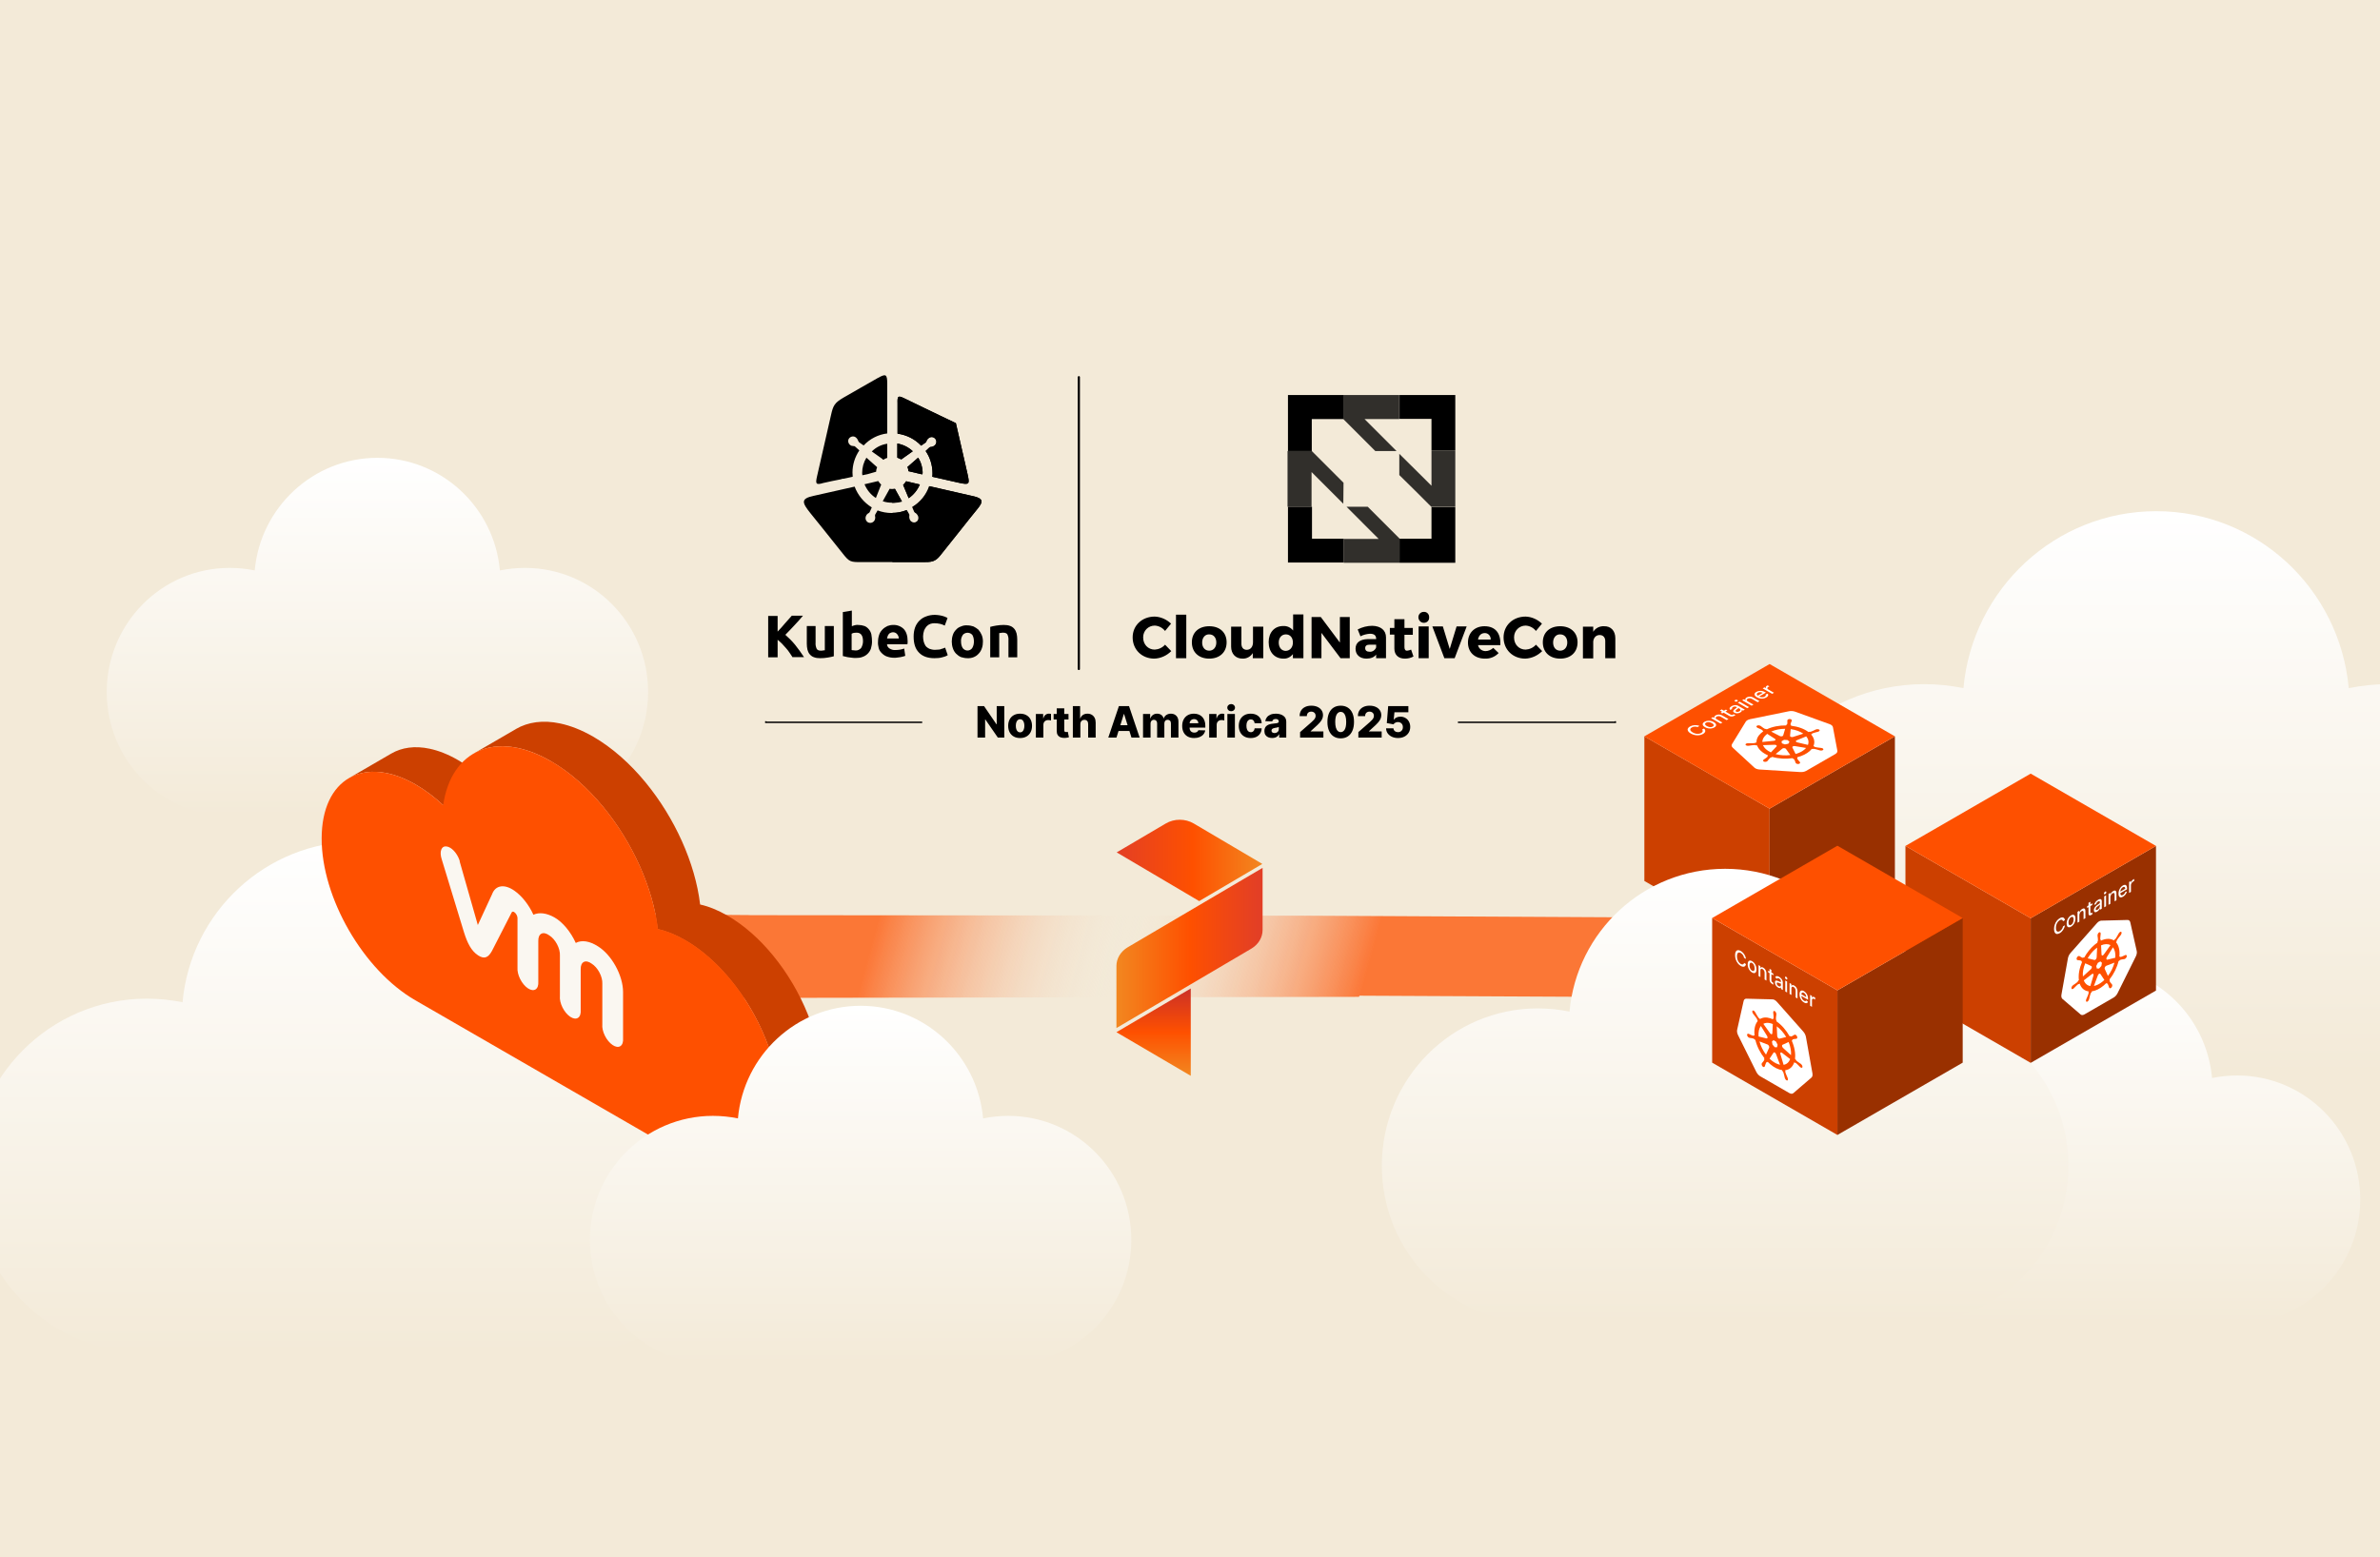 <svg width="1650" height="1080" viewBox="0 0 1650 1080" fill="none" xmlns="http://www.w3.org/2000/svg">
<rect x="0" y="0" width="1650" height="1080" fill="#333333" stroke="none"/>
<g clip-path="url(#clip0_10704_8004)">
<rect width="1650" height="1080" fill="#F3EAD8"/>
<path d="M1183.79 691.695L942.509 690.502L942.112 691.301L419.076 692.227L419.328 691.739L339.23 692.524L306.661 632.936L519.898 634.597L519.901 634.659L905.378 635.031L905.369 635.014L909.462 635.034L913.253 635.039L913.263 635.054L1151.82 636.309L1183.79 691.695Z" fill="url(#paint0_linear_10704_8004)"/>
<path d="M1655.6 474.456C1646.18 474.456 1637.25 475.456 1628.32 477.205C1622.12 408.48 1564.83 354.499 1494.89 354.499C1424.95 354.499 1367.41 408.48 1361.21 477.205C1352.53 475.456 1343.35 474.456 1333.93 474.456C1260.02 474.456 1200 534.934 1200 609.657C1200 684.382 1260.02 744.86 1334.18 744.86H1655.6C1729.76 744.86 1789.78 684.382 1789.78 609.657C1789.78 534.934 1729.76 474.456 1655.6 474.456Z" fill="url(#paint1_linear_10704_8004)"/>
<path d="M1550.93 745.835C1544.93 745.835 1539.25 746.471 1533.57 747.584C1529.62 703.85 1493.17 669.499 1448.66 669.499C1404.15 669.499 1367.53 703.85 1363.59 747.584C1358.06 746.471 1352.23 745.835 1346.23 745.835C1299.19 745.835 1261 784.321 1261 831.872C1261 879.424 1299.19 917.91 1346.39 917.91H1550.93C1598.12 917.91 1636.32 879.424 1636.32 831.872C1636.32 784.321 1598.12 745.835 1550.93 745.835Z" fill="url(#paint2_linear_10704_8004)"/>
<path d="M363.93 393.835C357.934 393.835 352.251 394.471 346.57 395.584C342.623 351.85 306.165 317.499 261.658 317.499C217.15 317.499 180.534 351.85 176.589 395.584C171.065 394.471 165.225 393.835 159.227 393.835C112.194 393.835 74 432.321 74 479.872C74 527.424 112.194 565.91 159.386 565.91H363.93C411.121 565.91 449.315 527.424 449.315 479.872C449.315 432.321 411.121 393.835 363.93 393.835Z" fill="url(#paint3_linear_10704_8004)"/>
<path d="M394.185 692.551C385.619 692.551 377.501 693.459 369.385 695.05C363.747 632.572 311.665 583.499 248.082 583.499C184.5 583.499 132.191 632.572 126.556 695.05C118.664 693.459 110.322 692.551 101.753 692.551C34.563 692.551 -20 747.531 -20 815.461C-20 883.392 34.563 938.372 101.98 938.372H394.185C461.601 938.372 516.165 883.392 516.165 815.461C516.165 747.531 461.601 692.551 394.185 692.551Z" fill="url(#paint4_linear_10704_8004)"/>
<path d="M271.269 522.586C278.603 518.324 287.666 517.057 297.765 519.207C304.024 520.513 310.667 523.124 317.579 527.117C324.184 530.919 330.558 535.757 336.549 541.325L307.25 558.337C301.259 552.769 294.885 547.969 288.28 544.129C281.368 540.135 274.725 537.524 268.466 536.218C258.328 534.106 249.266 535.335 241.97 539.597L271.269 522.586Z" fill="#CC4000"/>
<path d="M357.631 505.575C366.079 500.66 376.562 499.201 388.274 501.697C395.493 503.233 403.212 506.228 411.199 510.836C424.447 518.477 436.927 529.613 447.717 542.785C467.608 567.053 481.931 598.234 485.387 627.265C491.416 628.609 497.791 631.181 504.357 634.983C515.8 641.588 526.552 651.188 535.883 662.554C555.851 686.861 569.33 719.194 569.253 747.38C569.215 767.885 561.957 782.285 550.283 789.082L520.984 806.093C532.658 799.297 539.915 784.897 539.954 764.391C540.031 736.244 526.552 703.911 506.584 679.565C497.253 668.199 486.501 658.599 475.058 651.994C468.453 648.193 462.079 645.658 456.05 644.276C452.594 615.245 438.271 584.103 418.38 559.796C407.589 546.625 395.147 535.489 381.861 527.847C373.874 523.239 366.194 520.244 358.975 518.708C347.263 516.25 336.779 517.671 328.331 522.625L357.631 505.613V505.575Z" fill="#CC4000"/>
<path d="M381.861 527.847C344.152 506.074 312.818 519.937 307.25 558.337C301.26 552.769 294.885 547.969 288.28 544.129C252.338 523.393 223.077 540.02 223 581.338C222.885 622.618 251.954 672.922 287.896 693.658L474.674 801.485C510.616 822.221 539.839 805.594 539.992 764.314C540.108 722.996 511.039 672.692 475.096 651.956C468.492 648.154 462.117 645.62 456.088 644.237C450.751 599.501 419.608 549.581 381.9 527.809L381.861 527.847Z" fill="#FE5000"/>
<path d="M312.262 588.013C311.339 587.438 310.432 587.099 309.596 587.016C308.75 586.885 307.987 587.011 307.354 587.389C306.721 587.767 306.23 588.387 305.913 589.212C305.596 590.037 305.459 591.049 305.511 592.186C305.562 593.323 305.801 594.56 306.212 595.822L321.614 646.348C324.037 654.145 326.757 659.407 331.372 662.483C336.001 665.569 338.708 663.795 341.117 659.35L354.692 632.842C354.841 632.475 355.111 632.258 355.462 632.222C355.812 632.187 356.226 632.335 356.641 632.645C357.208 633.036 357.748 633.676 358.146 634.428C358.543 635.179 358.766 635.983 358.766 636.664V671.116C358.679 672.26 358.801 673.551 359.124 674.909C359.447 676.266 359.965 677.66 360.643 679.001C361.321 680.342 362.146 681.602 363.064 682.7C363.983 683.798 364.976 684.71 365.979 685.379C366.983 686.048 367.976 686.459 368.894 686.586C369.813 686.713 370.638 686.553 371.316 686.116C371.994 685.68 372.511 684.976 372.835 684.049C373.158 683.123 373.28 681.994 373.193 680.734V652.594C373.151 651.354 373.322 650.258 373.694 649.379C374.067 648.5 374.633 647.857 375.356 647.491C376.079 647.126 376.942 647.047 377.889 647.259C378.836 647.471 379.846 647.969 380.854 648.722C381.838 649.328 382.82 650.182 383.736 651.227C384.652 652.273 385.482 653.488 386.172 654.793C386.863 656.098 387.398 657.464 387.743 658.803C388.088 660.142 388.235 661.424 388.176 662.566V690.706C388.057 691.842 388.154 693.138 388.461 694.508C388.767 695.879 389.277 697.293 389.955 698.657C390.633 700.021 391.464 701.303 392.394 702.42C393.324 703.537 394.331 704.462 395.349 705.134C396.366 705.809 397.371 706.22 398.3 706.342C399.228 706.464 400.06 706.293 400.742 705.841C401.424 705.389 401.941 704.665 402.259 703.716C402.577 702.768 402.69 701.615 402.59 700.332V672.191C402.548 670.954 402.718 669.861 403.089 668.983C403.46 668.106 404.023 667.462 404.743 667.096C405.463 666.729 406.323 666.647 407.267 666.854C408.211 667.062 409.218 667.555 410.223 668.301C411.209 668.904 412.194 669.756 413.114 670.802C414.033 671.848 414.867 673.064 415.56 674.372C416.253 675.679 416.79 677.049 417.137 678.391C417.484 679.733 417.632 681.019 417.572 682.163V710.304C417.453 711.437 417.55 712.729 417.855 714.097C418.16 715.464 418.667 716.875 419.342 718.236C420.017 719.598 420.845 720.879 421.772 721.995C422.699 723.112 423.703 724.038 424.718 724.714C425.737 725.4 426.747 725.821 427.679 725.949C428.612 726.077 429.448 725.908 430.131 725.455C430.815 725.002 431.331 724.274 431.646 723.318C431.961 722.363 432.067 721.202 431.959 719.911V687.883C431.953 685.181 431.495 682.205 430.611 679.135C429.728 676.065 428.437 672.963 426.816 670.014C425.194 667.066 423.277 664.332 421.177 661.975C419.077 659.619 416.838 657.688 414.594 656.3C408.791 652.551 403.256 651.697 399.165 653.919C397.431 650.079 395.168 646.448 392.581 643.352C389.994 640.255 387.164 637.792 384.345 636.183C378.906 633.151 373.789 632.505 369.81 634.349C368.241 630.944 366.267 627.704 364.022 624.851C361.777 621.998 359.314 619.6 356.803 617.821C353.396 615.384 350.035 614.296 347.214 614.717C344.393 615.138 342.261 617.045 341.131 620.158L331.264 641.493L318.637 597.24L318.786 597.275C318.235 595.396 317.318 593.507 316.154 591.855C314.99 590.203 313.634 588.864 312.262 588.013Z" fill="#FAF7F1"/>
<path d="M698.93 773.835C692.934 773.835 687.251 774.471 681.57 775.584C677.623 731.85 641.165 697.499 596.658 697.499C552.15 697.499 515.534 731.85 511.589 775.584C506.065 774.471 500.225 773.835 494.227 773.835C447.194 773.835 409 812.321 409 859.872C409 907.424 447.194 945.91 494.386 945.91H698.93C746.121 945.91 784.315 907.424 784.315 859.872C784.315 812.321 746.121 773.835 698.93 773.835Z" fill="url(#paint5_linear_10704_8004)"/>
<path d="M1226.83 661.081L1140 610.936V510.645L1226.83 560.79V661.081Z" fill="#CC4000"/>
<path d="M1313.69 610.936L1226.83 661.081V560.79L1313.69 510.645V610.936Z" fill="#993000"/>
<path d="M1226.83 560.79L1140 510.645L1226.83 460.499L1313.69 510.645L1226.83 560.79Z" fill="#FE5000"/>
<path d="M1211.28 499.522C1210.84 499.803 1210.5 500.131 1210.28 500.487L1200.77 516.023C1200.52 516.425 1200.44 516.854 1200.52 517.276C1200.6 517.699 1200.84 518.105 1201.23 518.464L1216.28 532.341C1216.63 532.661 1217.08 532.936 1217.62 533.152C1218.15 533.368 1218.76 533.519 1219.4 533.596C1219.56 533.616 1219.72 533.631 1219.87 533.641L1248.15 535.412C1248.88 535.457 1249.62 535.407 1250.32 535.265C1251.01 535.123 1251.65 534.892 1252.17 534.59L1272.38 522.918C1272.9 522.617 1273.3 522.251 1273.55 521.85C1273.79 521.448 1273.88 521.02 1273.8 520.598L1270.73 504.275C1270.65 503.852 1270.41 503.446 1270.02 503.087C1269.63 502.727 1269.1 502.424 1268.48 502.199L1244.44 493.513C1243.81 493.288 1243.11 493.148 1242.38 493.102C1241.65 493.056 1240.91 493.106 1240.21 493.248L1213.3 498.742C1212.53 498.901 1211.83 499.169 1211.28 499.522Z" fill="white"/>
<path d="M1218.11 503.258C1217.51 503.605 1217.56 504.2 1218.23 504.586C1218.24 504.592 1218.25 504.596 1218.26 504.602C1218.35 504.655 1218.46 504.721 1218.54 504.765C1218.94 504.979 1219.32 505.101 1219.72 505.277C1220.58 505.663 1221.28 505.983 1221.82 506.349C1222 506.503 1222.04 506.713 1222.03 506.878L1222.47 507.159C1221.87 507.568 1221.31 508.006 1220.8 508.472C1218.61 510.476 1217.63 512.725 1217.75 514.932C1217.54 514.954 1217.18 514.989 1217.07 514.998C1216.91 515.126 1216.77 515.274 1216.36 515.335C1215.55 515.428 1214.65 515.422 1213.57 515.417C1213.06 515.409 1212.63 515.368 1212.09 515.392C1211.96 515.397 1211.79 515.411 1211.65 515.42C1211.24 515.447 1210.88 515.548 1210.61 515.693C1210.26 515.88 1210.07 516.142 1210.12 516.416C1210.22 516.905 1211.06 517.251 1212 517.19C1212.01 517.189 1212.02 517.188 1212.02 517.187C1212.15 517.179 1212.32 517.171 1212.43 517.161C1212.97 517.114 1213.37 517.018 1213.86 516.945C1214.92 516.801 1215.79 516.682 1216.62 516.667C1216.97 516.673 1217.31 516.838 1217.47 516.903L1218.13 516.882C1219.08 519.586 1221.69 522.093 1225.74 523.842L1225.42 524.183C1225.45 524.342 1225.53 524.581 1225.42 524.726C1225.04 525.151 1224.47 525.553 1223.79 526.039C1223.46 526.263 1223.14 526.431 1222.83 526.691C1222.76 526.749 1222.67 526.833 1222.6 526.898C1222.6 526.901 1222.6 526.903 1222.6 526.905C1222.59 526.909 1222.59 526.914 1222.59 526.917C1222.1 527.378 1222.28 527.957 1222.99 528.216C1223.71 528.475 1224.69 528.317 1225.19 527.864C1225.2 527.861 1225.2 527.857 1225.21 527.853C1225.21 527.848 1225.22 527.842 1225.22 527.837C1225.29 527.774 1225.38 527.696 1225.44 527.638C1225.71 527.365 1225.84 527.124 1226.04 526.857C1226.51 526.291 1226.89 525.822 1227.39 525.437C1227.61 525.286 1228.03 525.235 1228.23 525.203L1228.63 524.882C1233.11 526.207 1238.14 526.466 1242.76 525.784L1243.04 526.172C1243.29 526.238 1243.62 526.336 1243.75 526.472C1244.09 526.911 1244.3 527.455 1244.54 528.066C1244.64 528.353 1244.66 528.605 1244.82 528.906C1244.86 528.978 1244.93 529.082 1244.98 529.156C1245.3 529.664 1246.19 529.944 1246.99 529.782C1247.79 529.62 1248.19 529.074 1247.88 528.559C1247.88 528.558 1247.88 528.557 1247.88 528.556C1247.88 528.556 1247.88 528.555 1247.88 528.555C1247.83 528.482 1247.78 528.383 1247.73 528.317C1247.53 528.024 1247.28 527.819 1247.05 527.559C1246.61 526.974 1246.01 526.444 1245.94 525.941C1245.91 525.803 1246.04 525.672 1246.18 525.538L1245.98 525.137C1249.48 524.237 1252.57 522.753 1254.75 520.75C1255.25 520.293 1255.69 519.824 1256.06 519.345C1256.25 519.376 1256.62 519.438 1256.71 519.452C1256.96 519.38 1257.19 519.28 1257.61 519.326C1258.41 519.448 1259.21 519.677 1260.19 519.953C1260.64 520.087 1260.99 520.231 1261.5 520.347C1261.62 520.373 1261.79 520.405 1261.92 520.43C1262.81 520.61 1263.76 520.38 1264.04 519.916C1264.32 519.456 1263.83 518.939 1262.96 518.755C1262.83 518.729 1262.64 518.689 1262.52 518.667C1262 518.574 1261.56 518.56 1261.07 518.503C1260.01 518.369 1259.13 518.257 1258.37 518.062C1258 517.95 1257.93 517.789 1257.81 517.643C1257.72 517.639 1257.37 517.536 1257.19 517.493C1258.42 514.725 1257.81 511.8 1255.57 509.303C1255.73 509.234 1256.02 509.117 1256.12 509.081C1256.17 508.924 1256.18 508.755 1256.5 508.598C1257.17 508.311 1257.98 508.091 1258.96 507.824C1259.42 507.704 1259.84 507.634 1260.31 507.477C1260.41 507.443 1260.55 507.39 1260.66 507.349C1260.67 507.346 1260.68 507.344 1260.68 507.341C1260.69 507.339 1260.7 507.335 1260.7 507.333C1261.49 507.04 1261.76 506.473 1261.31 506.061C1260.86 505.648 1259.86 505.546 1259.06 505.827C1258.95 505.869 1258.78 505.924 1258.67 505.967C1258.22 506.144 1257.93 506.333 1257.54 506.522C1256.7 506.916 1256.01 507.243 1255.27 507.465C1254.95 507.545 1254.52 507.482 1254.32 507.463L1253.76 507.643C1252.33 506.558 1250.55 505.602 1248.44 504.837C1246.31 504.066 1244.01 503.556 1241.68 503.291C1241.69 503.167 1241.71 502.935 1241.72 502.868C1241.54 502.745 1241.32 502.635 1241.3 502.393C1241.33 501.913 1241.54 501.408 1241.79 500.8C1241.91 500.516 1242.08 500.283 1242.16 499.971C1242.18 499.901 1242.2 499.798 1242.21 499.721C1242.32 499.179 1241.72 498.694 1240.87 498.639C1240.03 498.584 1239.25 498.978 1239.15 499.521C1239.13 499.598 1239.11 499.701 1239.1 499.772C1239.06 500.087 1239.13 500.335 1239.14 500.628C1239.15 501.253 1239.16 501.773 1239 502.244C1238.91 502.437 1238.56 502.591 1238.41 502.667L1238.29 503.077C1233.45 503.011 1228.65 503.954 1224.87 505.777C1224.72 505.699 1224.44 505.555 1224.36 505.511C1224.08 505.514 1223.8 505.547 1223.46 505.402C1222.83 505.091 1222.28 504.681 1221.61 504.189C1221.3 503.955 1221.09 503.736 1220.72 503.505C1220.64 503.452 1220.5 503.382 1220.41 503.327C1219.74 502.941 1218.71 502.91 1218.11 503.258ZM1225.2 508.926L1230.59 512.414L1230.58 512.434C1231.07 512.742 1231.06 513.221 1230.54 513.519C1230.33 513.641 1230.06 513.715 1229.79 513.74L1229.78 513.748L1221.77 514.535C1221.8 512.886 1222.59 511.217 1224.23 509.713C1224.53 509.438 1224.86 509.176 1225.2 508.926ZM1227.93 507.349C1230.71 506.093 1234.13 505.418 1237.61 505.397L1236.25 509.992L1236.23 509.998C1236.12 510.411 1235.46 510.704 1234.73 510.656C1234.44 510.637 1234.17 510.565 1233.97 510.456L1233.96 510.458L1227.93 507.349ZM1222.21 516.75L1230.32 516.489L1230.34 516.505C1231.06 516.476 1231.7 516.78 1231.78 517.199C1231.81 517.371 1231.75 517.537 1231.61 517.676L1231.62 517.69L1227.72 521.772C1224.89 520.459 1223.01 518.678 1222.21 516.75ZM1241.45 505.644C1243.12 505.872 1244.75 506.259 1246.28 506.814C1247.8 507.362 1249.1 508.032 1250.17 508.786L1243.07 511.053L1243.04 511.042C1242.42 511.25 1241.61 511.135 1241.22 510.777C1241.06 510.631 1241 510.467 1241.02 510.307L1241 510.302L1241.45 505.644ZM1235.09 514.076L1236.84 513.063L1239.29 513.221L1240.6 514.428L1239.79 515.774L1237.45 516.247L1235.36 515.491L1235.09 514.076ZM1245.37 513.522C1245.44 513.476 1245.52 513.438 1245.61 513.403L1245.61 513.391L1252.24 510.669C1253.75 512.495 1254.18 514.58 1253.41 516.587L1245.88 514.787L1245.88 514.777C1245.21 514.623 1244.86 514.188 1245.1 513.789C1245.16 513.687 1245.26 513.597 1245.37 513.522ZM1235.86 519.038C1236.3 518.792 1236.99 518.741 1237.53 518.937C1237.79 519.029 1237.97 519.161 1238.07 519.31L1238.11 519.313L1241.2 523.612C1237.85 524.034 1234.27 523.841 1231 522.955L1235.67 519.155L1235.69 519.157C1235.74 519.114 1235.8 519.074 1235.86 519.038ZM1242.93 517.627C1243.07 517.536 1243.25 517.466 1243.47 517.422C1243.75 517.365 1244.04 517.364 1244.31 517.41L1244.33 517.398L1252.12 518.69C1251.88 518.968 1251.61 519.241 1251.32 519.509C1249.68 521.012 1247.42 522.148 1244.85 522.877L1242.62 518.392L1242.62 518.389C1242.48 518.114 1242.61 517.825 1242.93 517.627Z" fill="#FE5000" stroke="#FE5000" stroke-width="0.022"/>
<path d="M1178.2 503.437L1176.87 504.207C1176.53 504.072 1176.19 503.983 1175.83 503.938C1175.48 503.894 1175.12 503.886 1174.77 503.916C1174.42 503.946 1174.07 504.01 1173.75 504.111C1173.42 504.209 1173.12 504.339 1172.84 504.5C1172.34 504.792 1172.01 505.125 1171.87 505.502C1171.73 505.877 1171.78 506.272 1172.04 506.688C1172.3 507.102 1172.79 507.514 1173.5 507.921C1174.21 508.332 1174.92 508.614 1175.64 508.765C1176.36 508.914 1177.05 508.947 1177.69 508.861C1178.34 508.776 1178.92 508.589 1179.42 508.301C1179.69 508.142 1179.92 507.969 1180.09 507.783C1180.26 507.594 1180.38 507.398 1180.43 507.196C1180.49 506.994 1180.48 506.791 1180.4 506.587C1180.33 506.38 1180.18 506.18 1179.95 505.988L1181.29 505.221C1181.65 505.51 1181.91 505.818 1182.06 506.146C1182.22 506.469 1182.27 506.799 1182.21 507.135C1182.16 507.467 1182 507.791 1181.73 508.109C1181.47 508.426 1181.09 508.724 1180.61 509.002C1179.85 509.439 1179 509.725 1178.05 509.86C1177.1 509.993 1176.11 509.964 1175.1 509.774C1174.09 509.581 1173.12 509.216 1172.18 508.679C1171.25 508.139 1170.62 507.578 1170.29 506.994C1169.96 506.409 1169.91 505.841 1170.15 505.292C1170.38 504.741 1170.87 504.248 1171.62 503.812C1172.09 503.544 1172.59 503.333 1173.12 503.178C1173.66 503.021 1174.22 502.923 1174.79 502.885C1175.37 502.846 1175.95 502.871 1176.52 502.961C1177.1 503.05 1177.66 503.209 1178.2 503.437ZM1188.48 504.474C1187.86 504.829 1187.19 505.058 1186.45 505.16C1185.71 505.262 1184.96 505.239 1184.2 505.093C1183.43 504.947 1182.72 504.678 1182.04 504.287C1181.36 503.894 1180.89 503.477 1180.63 503.036C1180.38 502.595 1180.34 502.161 1180.51 501.734C1180.69 501.306 1181.09 500.915 1181.7 500.56C1182.32 500.205 1182.99 499.976 1183.73 499.874C1184.47 499.772 1185.23 499.795 1185.99 499.943C1186.75 500.091 1187.47 500.362 1188.16 500.755C1188.83 501.146 1189.3 501.561 1189.55 502C1189.81 502.439 1189.84 502.872 1189.67 503.3C1189.49 503.727 1189.1 504.119 1188.48 504.474ZM1187.41 503.852C1187.81 503.622 1188.04 503.371 1188.09 503.098C1188.14 502.825 1188.05 502.551 1187.83 502.276C1187.6 502 1187.28 501.74 1186.86 501.497C1186.44 501.255 1185.99 501.07 1185.52 500.942C1185.04 500.811 1184.56 500.759 1184.08 500.787C1183.61 500.815 1183.17 500.944 1182.77 501.174C1182.37 501.406 1182.14 501.66 1182.09 501.936C1182.05 502.211 1182.13 502.487 1182.36 502.765C1182.58 503.039 1182.91 503.297 1183.32 503.539C1183.75 503.783 1184.19 503.969 1184.67 504.099C1185.15 504.227 1185.62 504.277 1186.1 504.247C1186.57 504.216 1187.01 504.084 1187.41 503.852ZM1190.21 498.822L1194.11 501.071L1192.83 501.808L1186.27 498.02L1187.5 497.312L1188.56 497.929L1188.65 497.882C1188.45 497.594 1188.41 497.297 1188.52 496.989C1188.63 496.68 1188.93 496.383 1189.43 496.099C1189.87 495.841 1190.36 495.669 1190.88 495.583C1191.41 495.496 1191.94 495.505 1192.49 495.61C1193.05 495.716 1193.59 495.924 1194.13 496.237L1198.31 498.647L1197.03 499.384L1193.01 497.063C1192.54 496.789 1192.04 496.645 1191.52 496.634C1191.01 496.621 1190.53 496.739 1190.1 496.989C1189.8 497.16 1189.6 497.349 1189.5 497.556C1189.4 497.762 1189.41 497.975 1189.52 498.195C1189.64 498.412 1189.87 498.621 1190.21 498.822ZM1196.52 492.101L1197.55 492.693L1193.96 494.762L1192.94 494.17L1196.52 492.101ZM1192.33 492.708L1193.61 491.97L1199.81 495.554C1200.06 495.697 1200.28 495.783 1200.48 495.813C1200.68 495.841 1200.86 495.834 1201.02 495.793C1201.18 495.749 1201.33 495.686 1201.47 495.606C1201.58 495.546 1201.66 495.49 1201.72 495.438C1201.78 495.385 1201.83 495.344 1201.87 495.314L1203.15 495.79C1203.11 495.85 1203.03 495.927 1202.92 496.022C1202.82 496.119 1202.66 496.228 1202.46 496.348C1202.13 496.545 1201.76 496.692 1201.34 496.787C1200.93 496.882 1200.5 496.906 1200.06 496.858C1199.61 496.811 1199.2 496.673 1198.8 496.444L1192.33 492.708ZM1206.55 494.055C1206.14 494.295 1205.68 494.467 1205.19 494.573C1204.7 494.676 1204.21 494.699 1203.72 494.642C1203.23 494.583 1202.77 494.429 1202.34 494.181C1201.97 493.967 1201.73 493.75 1201.64 493.529C1201.54 493.309 1201.54 493.089 1201.64 492.868C1201.75 492.648 1201.91 492.431 1202.14 492.217C1202.37 492.004 1202.62 491.796 1202.89 491.596C1203.24 491.343 1203.52 491.137 1203.74 490.979C1203.95 490.82 1204.08 490.688 1204.12 490.585C1204.16 490.481 1204.11 490.385 1203.95 490.296L1203.92 490.279C1203.55 490.063 1203.16 489.957 1202.74 489.961C1202.33 489.962 1201.92 490.082 1201.5 490.321C1201.07 490.569 1200.83 490.82 1200.77 491.073C1200.72 491.323 1200.76 491.542 1200.89 491.729L1199.42 492.264C1199.16 491.952 1199.05 491.646 1199.08 491.347C1199.1 491.044 1199.24 490.757 1199.49 490.486C1199.74 490.213 1200.06 489.962 1200.45 489.734C1200.71 489.582 1201.02 489.44 1201.38 489.307C1201.73 489.171 1202.12 489.075 1202.54 489.021C1202.96 488.965 1203.41 488.977 1203.87 489.055C1204.34 489.133 1204.81 489.309 1205.29 489.586L1209.64 492.101L1208.4 492.822L1207.5 492.304L1207.45 492.333C1207.53 492.476 1207.57 492.642 1207.56 492.829C1207.56 493.016 1207.48 493.215 1207.33 493.426C1207.17 493.636 1206.91 493.846 1206.55 494.055ZM1205.8 493.303C1206.16 493.099 1206.39 492.884 1206.5 492.659C1206.61 492.432 1206.62 492.216 1206.53 492.01C1206.44 491.801 1206.26 491.622 1206 491.472L1205.16 490.984C1205.16 491.037 1205.11 491.112 1205.02 491.211C1204.93 491.306 1204.81 491.41 1204.68 491.522C1204.54 491.632 1204.4 491.739 1204.27 491.842C1204.13 491.944 1204.02 492.03 1203.92 492.099C1203.71 492.26 1203.53 492.421 1203.4 492.582C1203.28 492.742 1203.22 492.897 1203.24 493.048C1203.25 493.196 1203.38 493.336 1203.6 493.468C1203.92 493.65 1204.28 493.721 1204.67 493.68C1205.07 493.637 1205.44 493.511 1205.8 493.303ZM1211.35 491.119L1204.78 487.331L1206.06 486.593L1212.62 490.382L1211.35 491.119ZM1204.42 486.374C1204.2 486.502 1203.93 486.57 1203.62 486.576C1203.32 486.579 1203.06 486.521 1202.85 486.401C1202.64 486.279 1202.54 486.131 1202.55 485.955C1202.55 485.775 1202.67 485.622 1202.89 485.493C1203.11 485.365 1203.38 485.299 1203.69 485.296C1203.99 485.289 1204.25 485.347 1204.46 485.469C1204.67 485.589 1204.77 485.738 1204.76 485.918C1204.75 486.094 1204.64 486.246 1204.42 486.374ZM1211.72 486.403L1215.62 488.652L1214.34 489.39L1207.78 485.601L1209.01 484.893L1210.07 485.51L1210.16 485.463C1209.96 485.175 1209.92 484.878 1210.03 484.57C1210.14 484.261 1210.44 483.964 1210.94 483.68C1211.38 483.422 1211.87 483.25 1212.39 483.165C1212.92 483.077 1213.45 483.086 1214 483.192C1214.56 483.297 1215.1 483.506 1215.64 483.818L1219.82 486.228L1218.54 486.965L1214.52 484.644C1214.05 484.37 1213.55 484.227 1213.03 484.215C1212.52 484.202 1212.04 484.32 1211.61 484.57C1211.31 484.741 1211.11 484.93 1211.01 485.138C1210.91 485.343 1210.92 485.556 1211.03 485.776C1211.15 485.993 1211.38 486.202 1211.72 486.403ZM1224.49 483.682C1223.85 484.056 1223.15 484.297 1222.41 484.408C1221.66 484.514 1220.91 484.496 1220.16 484.351C1219.4 484.203 1218.68 483.932 1218 483.539C1217.33 483.151 1216.86 482.737 1216.6 482.296C1216.34 481.854 1216.29 481.419 1216.46 480.992C1216.62 480.562 1217.01 480.172 1217.62 479.82C1217.99 479.606 1218.41 479.435 1218.88 479.305C1219.35 479.175 1219.86 479.106 1220.4 479.097C1220.93 479.089 1221.49 479.16 1222.07 479.31C1222.65 479.458 1223.23 479.703 1223.83 480.047L1224.28 480.308L1219.06 483.32L1218.11 482.767L1222.07 480.479C1221.73 480.285 1221.37 480.152 1220.97 480.082C1220.57 480.009 1220.17 480.001 1219.78 480.057C1219.38 480.111 1219.02 480.234 1218.69 480.424C1218.33 480.632 1218.1 480.863 1218.01 481.12C1217.92 481.373 1217.94 481.623 1218.08 481.87C1218.22 482.113 1218.45 482.329 1218.78 482.518L1219.52 482.95C1219.96 483.203 1220.41 483.374 1220.87 483.463C1221.34 483.55 1221.79 483.56 1222.23 483.493C1222.67 483.423 1223.08 483.281 1223.45 483.066C1223.69 482.926 1223.88 482.779 1224.01 482.624C1224.14 482.468 1224.2 482.308 1224.21 482.143C1224.22 481.979 1224.15 481.815 1224.03 481.653L1225.45 481.08C1225.71 481.342 1225.85 481.622 1225.87 481.921C1225.88 482.217 1225.78 482.517 1225.55 482.819C1225.32 483.118 1224.97 483.406 1224.49 483.682ZM1228.59 481.162L1222.03 477.374L1223.26 476.661L1224.31 477.263L1224.38 477.224C1224.14 476.951 1224.08 476.669 1224.17 476.378C1224.27 476.083 1224.52 475.825 1224.9 475.603C1224.98 475.557 1225.08 475.505 1225.19 475.445C1225.31 475.385 1225.4 475.339 1225.47 475.307L1226.7 476.013C1226.63 476.034 1226.52 476.078 1226.37 476.143C1226.22 476.207 1226.08 476.277 1225.95 476.353C1225.65 476.527 1225.44 476.72 1225.34 476.93C1225.23 477.137 1225.22 477.345 1225.31 477.554C1225.39 477.761 1225.58 477.947 1225.86 478.112L1229.87 480.425L1228.59 481.162Z" fill="white"/>
<path d="M1362.07 614.205L1360.83 613.489V612.056L1362.07 612.772V614.205Z" fill="#CC4000"/>
<path d="M1363.31 613.489L1362.07 614.205V612.772L1363.31 612.056V613.489Z" fill="#993000"/>
<path d="M1362.07 612.772L1360.83 612.056L1362.07 611.339L1363.31 612.056L1362.07 612.772Z" fill="#FE5000"/>
<path fill-rule="evenodd" clip-rule="evenodd" d="M825.527 746.058L773.998 715.819L825.527 685.498V746.058Z" fill="url(#paint6_linear_10704_8004)"/>
<path fill-rule="evenodd" clip-rule="evenodd" d="M781.838 656.913C776.942 659.797 773.998 664.668 773.998 669.885V712.941L867.504 657.888C872.392 655.002 875.328 650.137 875.328 644.925V601.858L781.838 656.913Z" fill="url(#paint7_linear_10704_8004)"/>
<path fill-rule="evenodd" clip-rule="evenodd" d="M831.374 624.897L875.146 599.121L827.593 571.077C821.724 567.617 814.092 567.614 808.219 571.072L774.137 591.143L774.458 591.286L831.376 624.895L831.374 624.897Z" fill="url(#paint8_linear_10704_8004)"/>
<path d="M1325.71 699.314C1318.1 699.314 1310.9 700.12 1303.69 701.532C1298.69 646.066 1252.45 602.499 1196 602.499C1139.55 602.499 1093.11 646.066 1088.11 701.532C1081.1 700.12 1073.7 699.314 1066.09 699.314C1006.44 699.314 958 748.124 958 808.432C958 868.74 1006.44 917.551 1066.29 917.551H1325.71C1385.56 917.551 1434 868.74 1434 808.432C1434 748.124 1385.56 699.314 1325.71 699.314Z" fill="url(#paint9_linear_10704_8004)"/>
<path d="M1407.83 737.081L1321 686.936V586.645L1407.83 636.79V737.081Z" fill="#CC4000"/>
<path d="M1494.69 686.936L1407.83 737.081V636.79L1494.69 586.645V686.936Z" fill="#993000"/>
<path d="M1407.83 636.79L1321 586.645L1407.83 536.499L1494.69 586.645L1407.83 636.79Z" fill="#FE5000"/>
<path d="M1455.08 639.038C1454.62 639.332 1454.16 639.726 1453.75 640.198L1435.54 660.758C1435.07 661.29 1434.65 661.908 1434.32 662.564C1434 663.221 1433.77 663.9 1433.65 664.552L1429.16 689.713C1429.06 690.293 1429.04 690.838 1429.13 691.316C1429.21 691.795 1429.38 692.196 1429.63 692.498C1429.69 692.572 1429.76 692.639 1429.83 692.701L1442.43 703.519C1442.76 703.799 1443.18 703.938 1443.65 703.926C1444.12 703.914 1444.63 703.75 1445.16 703.448L1465.37 691.773C1465.89 691.472 1466.41 691.039 1466.88 690.508C1467.35 689.976 1467.77 689.36 1468.09 688.703L1480.69 663.331C1481.02 662.674 1481.25 661.994 1481.36 661.343C1481.48 660.691 1481.48 660.084 1481.36 659.567L1476.87 639.597C1476.75 639.08 1476.52 638.666 1476.19 638.386C1475.87 638.106 1475.45 637.967 1474.98 637.98L1456.77 638.453C1456.24 638.466 1455.66 638.667 1455.08 639.038Z" fill="white"/>
<path d="M1455.26 646.613C1454.66 646.961 1454.17 647.869 1454.17 648.641C1454.17 648.653 1454.17 648.663 1454.17 648.674C1454.17 648.78 1454.17 648.909 1454.17 648.998C1454.19 649.436 1454.27 649.728 1454.32 650.109C1454.41 650.935 1454.49 651.618 1454.44 652.322C1454.4 652.604 1454.23 652.932 1454.09 653.178L1454.06 653.725C1453.41 654.165 1452.75 654.66 1452.09 655.212C1449.26 657.588 1446.83 660.678 1444.97 664.022C1444.85 663.996 1444.64 663.944 1444.58 663.926C1444.38 664.069 1444.19 664.252 1443.93 664.227C1443.44 664.13 1443 663.863 1442.46 663.543C1442.21 663.384 1442.04 663.2 1441.74 663.078C1441.68 663.05 1441.57 663.019 1441.5 662.994C1441.27 662.916 1441 662.962 1440.74 663.102C1440.41 663.282 1440.08 663.62 1439.87 664.047C1439.5 664.807 1439.62 665.569 1440.14 665.748C1440.15 665.75 1440.15 665.751 1440.16 665.752C1440.23 665.778 1440.32 665.813 1440.38 665.832C1440.69 665.917 1440.98 665.889 1441.29 665.92C1441.94 666.009 1442.48 666.082 1442.91 666.299C1443.07 666.409 1443.1 666.755 1443.13 666.899L1443.48 667.058C1441.61 671.387 1440.74 675.901 1441.25 679.696L1440.79 680.113C1440.67 680.361 1440.5 680.742 1440.33 680.929C1439.77 681.457 1439.13 681.896 1438.37 682.428C1438.01 682.669 1437.71 682.827 1437.33 683.129C1437.24 683.195 1437.13 683.297 1437.04 683.375C1437.03 683.377 1437.03 683.38 1437.03 683.383C1437.02 683.387 1437.01 683.393 1437.01 683.397C1436.37 683.948 1435.95 684.868 1436.09 685.463C1436.22 686.058 1436.85 686.104 1437.49 685.57C1437.5 685.566 1437.51 685.562 1437.51 685.558C1437.52 685.552 1437.52 685.544 1437.53 685.538C1437.62 685.463 1437.73 685.373 1437.81 685.303C1438.19 684.972 1438.46 684.647 1438.79 684.305C1439.51 683.59 1440.11 682.996 1440.69 682.562C1440.94 682.4 1441.19 682.447 1441.32 682.456L1441.79 682.088C1442.89 685.371 1445.18 687.211 1448.08 687.521L1447.88 688.184C1447.95 688.356 1448.03 688.599 1447.98 688.84C1447.77 689.595 1447.4 690.473 1446.99 691.457C1446.79 691.917 1446.59 692.302 1446.41 692.8C1446.36 692.919 1446.31 693.096 1446.27 693.22C1445.99 694.074 1446.19 694.752 1446.73 694.741C1447.27 694.729 1447.94 694.023 1448.24 693.162C1448.24 693.161 1448.24 693.159 1448.24 693.158C1448.24 693.157 1448.24 693.156 1448.24 693.155C1448.28 693.033 1448.34 692.87 1448.37 692.757C1448.53 692.26 1448.58 691.88 1448.69 691.422C1448.98 690.419 1449.13 689.45 1449.53 688.674C1449.64 688.461 1449.82 688.301 1450 688.139L1450.25 687.48C1452.78 687.14 1455.61 685.807 1458.44 683.432C1459.08 682.891 1459.7 682.312 1460.31 681.702C1460.38 681.804 1460.5 682.003 1460.54 682.052C1460.73 682.014 1460.93 681.932 1461.1 682.12C1461.39 682.535 1461.6 683.11 1461.84 683.805C1461.95 684.137 1462.01 684.456 1462.16 684.776C1462.2 684.848 1462.25 684.946 1462.3 685.02C1462.59 685.549 1463.26 685.478 1463.8 684.863C1464.34 684.253 1464.55 683.337 1464.27 682.807C1464.22 682.732 1464.17 682.62 1464.12 682.55C1463.94 682.26 1463.74 682.114 1463.54 681.885C1463.13 681.378 1462.78 680.956 1462.57 680.445C1462.48 680.169 1462.59 679.906 1462.66 679.654C1462.61 679.623 1462.53 679.366 1462.47 679.251C1465.49 675.454 1467.71 670.889 1468.76 666.496C1468.9 666.44 1469.14 666.349 1469.22 666.321C1469.39 666.102 1469.54 665.852 1469.83 665.708C1470.42 665.469 1471.01 665.374 1471.73 665.256C1472.07 665.211 1472.34 665.227 1472.71 665.127C1472.79 665.106 1472.9 665.063 1472.99 665.034C1473 665.032 1473.01 665.032 1473.02 665.03C1473.02 665.029 1473.03 665.025 1473.03 665.023C1473.68 664.811 1474.31 664.04 1474.44 663.292C1474.57 662.543 1474.16 662.099 1473.52 662.291C1473.42 662.321 1473.29 662.355 1473.2 662.388C1472.82 662.524 1472.51 662.723 1472.15 662.895C1471.39 663.243 1470.76 663.532 1470.2 663.652C1469.97 663.682 1469.81 663.461 1469.73 663.378L1469.29 663.484C1469.52 661.446 1469.46 659.497 1469.06 657.74C1468.66 655.966 1467.96 654.54 1467.02 653.468C1467.13 653.284 1467.34 652.943 1467.4 652.844C1467.42 652.608 1467.41 652.38 1467.61 652.013C1468.04 651.301 1468.58 650.603 1469.23 649.762C1469.54 649.373 1469.83 649.073 1470.14 648.629C1470.21 648.528 1470.3 648.378 1470.38 648.267C1470.9 647.484 1471.02 646.583 1470.64 646.257C1470.27 645.93 1469.54 646.299 1469.02 647.082C1468.94 647.193 1468.84 647.341 1468.78 647.445C1468.48 647.905 1468.3 648.297 1468.06 648.74C1467.52 649.681 1467.08 650.464 1466.59 651.124C1466.38 651.388 1466.07 651.518 1465.93 651.59L1465.51 652.17C1463.15 650.673 1459.93 650.701 1456.46 652.347C1456.45 652.184 1456.44 651.889 1456.44 651.799C1456.3 651.724 1456.12 651.69 1456.08 651.376C1456.03 650.726 1456.11 649.953 1456.21 649.021C1456.26 648.582 1456.34 648.192 1456.35 647.739C1456.36 647.635 1456.35 647.492 1456.35 647.382C1456.35 646.61 1455.86 646.266 1455.26 646.613ZM1453.9 657.163L1453.57 663.952L1453.55 663.979C1453.53 664.582 1453.11 665.297 1452.59 665.595C1452.38 665.717 1452.18 665.751 1452.02 665.709L1452.02 665.72L1447.33 664.589C1448.77 662.121 1450.61 659.848 1452.73 658.065C1453.12 657.739 1453.51 657.44 1453.9 657.163ZM1456.63 655.586C1459.11 654.506 1461.4 654.479 1463.16 655.451L1458.5 661.954L1458.49 661.955C1458.07 662.542 1457.49 662.792 1457.17 662.512C1457.03 662.397 1456.97 662.212 1456.96 661.99L1456.95 661.99L1456.63 655.586ZM1445.63 668.037L1449.91 669.986L1449.9 670.016C1450.29 670.181 1450.35 670.821 1450.02 671.474C1449.89 671.741 1449.72 671.971 1449.53 672.14L1449.52 672.165L1444.03 677.161C1443.75 674.374 1444.36 671.16 1445.63 668.037ZM1464.87 656.932C1465.5 657.755 1465.98 658.806 1466.27 660.082C1466.55 661.343 1466.63 662.723 1466.51 664.164L1460.99 665.514L1460.99 665.49C1460.49 665.619 1460.19 665.214 1460.31 664.566C1460.35 664.301 1460.46 664.036 1460.61 663.801L1460.61 663.789L1464.87 656.932ZM1454.38 667.744L1456.14 666.731L1457.23 667.675L1456.84 669.864L1455.26 671.647L1453.68 671.682L1453.29 669.945L1454.38 667.744ZM1460.01 669.881C1460.08 669.834 1460.15 669.799 1460.23 669.773L1460.24 669.754L1465.91 667.585C1465.08 670.759 1463.49 674.011 1461.37 676.799L1459.17 671.927L1459.17 671.912C1458.97 671.486 1459.17 670.732 1459.64 670.204C1459.76 670.069 1459.88 669.96 1460.01 669.881ZM1450.47 675.412C1450.91 675.169 1451.3 675.292 1451.4 675.743C1451.44 675.954 1451.42 676.203 1451.34 676.457L1451.36 676.471L1449.18 683.813C1447.14 683.479 1445.52 682.156 1444.65 679.883L1450.28 675.532L1450.28 675.54C1450.35 675.49 1450.41 675.447 1450.47 675.412ZM1455.23 675.333C1455.38 675.239 1455.53 675.186 1455.68 675.183C1455.87 675.179 1456.01 675.261 1456.11 675.408L1456.13 675.396L1458.9 679.581C1458.54 679.929 1458.17 680.261 1457.79 680.579C1455.67 682.36 1453.56 683.412 1451.64 683.765L1454.41 676.391L1454.41 676.388C1454.58 675.934 1454.89 675.538 1455.23 675.333Z" fill="#FE5000" stroke="#FE5000" stroke-width="0.022"/>
<path d="M1431.57 638.11L1430.24 638.88C1430.18 638.581 1430.09 638.346 1429.95 638.177C1429.81 638.008 1429.64 637.894 1429.44 637.837C1429.23 637.779 1429.01 637.778 1428.76 637.834C1428.51 637.889 1428.25 637.996 1427.97 638.157C1427.46 638.448 1427.01 638.855 1426.61 639.378C1426.22 639.899 1425.9 640.509 1425.67 641.208C1425.45 641.905 1425.33 642.662 1425.33 643.477C1425.33 644.299 1425.45 644.928 1425.67 645.362C1425.9 645.794 1426.22 646.04 1426.62 646.099C1427.02 646.158 1427.46 646.044 1427.96 645.756C1428.24 645.597 1428.5 645.403 1428.75 645.174C1429 644.941 1429.23 644.68 1429.43 644.392C1429.63 644.105 1429.8 643.797 1429.94 643.47C1430.08 643.138 1430.18 642.795 1430.24 642.441L1431.57 641.677C1431.5 642.215 1431.36 642.751 1431.15 643.287C1430.95 643.818 1430.69 644.327 1430.37 644.814C1430.06 645.296 1429.69 645.737 1429.29 646.136C1428.88 646.536 1428.44 646.874 1427.95 647.152C1427.2 647.59 1426.52 647.772 1425.93 647.7C1425.34 647.624 1424.87 647.297 1424.53 646.718C1424.19 646.138 1424.02 645.31 1424.02 644.234C1424.02 643.156 1424.19 642.131 1424.53 641.161C1424.87 640.188 1425.34 639.323 1425.93 638.567C1426.53 637.807 1427.2 637.209 1427.95 636.774C1428.42 636.506 1428.85 636.333 1429.25 636.256C1429.66 636.174 1430.02 636.188 1430.34 636.298C1430.66 636.405 1430.93 636.609 1431.14 636.912C1431.35 637.211 1431.49 637.611 1431.57 638.11ZM1435.81 642.632C1435.19 642.987 1434.66 643.134 1434.2 643.073C1433.74 643.013 1433.38 642.763 1433.13 642.324C1432.88 641.885 1432.75 641.274 1432.75 640.491C1432.75 639.705 1432.88 638.945 1433.13 638.21C1433.38 637.475 1433.74 636.812 1434.2 636.222C1434.66 635.632 1435.19 635.159 1435.81 634.804C1436.42 634.449 1436.96 634.301 1437.42 634.362C1437.88 634.423 1438.23 634.675 1438.49 635.117C1438.74 635.559 1438.87 636.173 1438.87 636.959C1438.87 637.742 1438.74 638.499 1438.49 639.231C1438.23 639.963 1437.88 640.624 1437.42 641.214C1436.96 641.804 1436.42 642.277 1435.81 642.632ZM1435.81 641.391C1436.21 641.161 1436.54 640.849 1436.8 640.454C1437.07 640.06 1437.26 639.624 1437.39 639.147C1437.51 638.669 1437.58 638.186 1437.58 637.699C1437.58 637.216 1437.51 636.809 1437.39 636.478C1437.26 636.143 1437.07 635.928 1436.8 635.832C1436.54 635.737 1436.21 635.804 1435.81 636.034C1435.41 636.266 1435.08 636.582 1434.81 636.982C1434.55 637.379 1434.36 637.819 1434.23 638.301C1434.1 638.778 1434.04 639.258 1434.04 639.741C1434.04 640.228 1434.1 640.637 1434.23 640.97C1434.36 641.3 1434.55 641.511 1434.81 641.603C1435.08 641.694 1435.41 641.623 1435.81 641.391ZM1441.57 634.654V639.153L1440.29 639.89V632.313L1441.52 631.605V632.839L1441.6 632.792C1441.75 632.303 1441.99 631.845 1442.31 631.416C1442.63 630.985 1443.04 630.627 1443.54 630.343C1443.98 630.085 1444.37 629.967 1444.71 629.99C1445.05 630.01 1445.31 630.178 1445.49 630.496C1445.68 630.813 1445.77 631.284 1445.77 631.909V636.728L1444.49 637.466V632.824C1444.49 632.275 1444.37 631.917 1444.12 631.751C1443.87 631.582 1443.53 631.622 1443.1 631.872C1442.8 632.043 1442.54 632.269 1442.31 632.55C1442.08 632.83 1441.9 633.151 1441.77 633.514C1441.64 633.873 1441.57 634.253 1441.57 634.654ZM1450.55 626.394V627.578L1446.96 629.647V628.463L1450.55 626.394ZM1447.92 626.093L1449.2 625.356V632.523C1449.2 632.809 1449.24 633.003 1449.31 633.105C1449.39 633.204 1449.48 633.246 1449.6 633.231C1449.72 633.211 1449.85 633.161 1449.99 633.08C1450.09 633.021 1450.18 632.961 1450.26 632.9C1450.33 632.839 1450.39 632.792 1450.44 632.757L1450.67 633.842C1450.59 633.918 1450.49 634.012 1450.35 634.124C1450.21 634.239 1450.04 634.357 1449.84 634.479C1449.5 634.679 1449.19 634.791 1448.9 634.814C1448.61 634.837 1448.37 634.749 1448.19 634.55C1448.01 634.351 1447.92 634.023 1447.92 633.566V626.093ZM1453.87 632.22C1453.45 632.46 1453.08 632.588 1452.74 632.605C1452.4 632.618 1452.14 632.51 1451.94 632.282C1451.75 632.052 1451.65 631.688 1451.65 631.192C1451.65 630.764 1451.72 630.371 1451.87 630.013C1452.01 629.654 1452.2 629.325 1452.44 629.024C1452.68 628.723 1452.95 628.445 1453.25 628.19C1453.55 627.935 1453.86 627.697 1454.17 627.475C1454.56 627.195 1454.88 626.968 1455.12 626.794C1455.37 626.617 1455.55 626.456 1455.66 626.313C1455.77 626.17 1455.83 626.01 1455.83 625.832V625.798C1455.83 625.367 1455.72 625.094 1455.51 624.979C1455.3 624.862 1454.99 624.923 1454.58 625.161C1454.15 625.41 1453.81 625.716 1453.56 626.079C1453.32 626.437 1453.15 626.777 1453.05 627.098L1451.85 627.475C1451.99 626.932 1452.2 626.441 1452.48 626C1452.75 625.554 1453.07 625.164 1453.43 624.828C1453.79 624.49 1454.16 624.206 1454.56 623.978C1454.82 623.826 1455.1 623.702 1455.39 623.605C1455.69 623.503 1455.97 623.472 1456.22 623.511C1456.48 623.549 1456.69 623.695 1456.86 623.948C1457.02 624.198 1457.11 624.599 1457.11 625.152V630.183L1455.86 630.903V629.867L1455.81 629.897C1455.73 630.135 1455.6 630.394 1455.44 630.674C1455.27 630.953 1455.06 631.229 1454.8 631.5C1454.54 631.771 1454.23 632.011 1453.87 632.22ZM1454.15 630.876C1454.5 630.672 1454.8 630.417 1455.05 630.111C1455.31 629.804 1455.5 629.483 1455.63 629.147C1455.76 628.807 1455.83 628.487 1455.83 628.188V627.211C1455.78 627.29 1455.7 627.39 1455.56 627.512C1455.44 627.629 1455.29 627.751 1455.12 627.879C1454.96 628.004 1454.8 628.125 1454.64 628.242C1454.49 628.355 1454.35 628.451 1454.25 628.528C1454 628.707 1453.77 628.899 1453.57 629.103C1453.37 629.305 1453.21 629.522 1453.08 629.754C1452.96 629.981 1452.9 630.226 1452.9 630.489C1452.9 630.854 1453.02 631.063 1453.25 631.115C1453.49 631.165 1453.78 631.085 1454.15 630.876ZM1458.81 629.201V621.624L1460.09 620.887V628.463L1458.81 629.201ZM1459.45 620.083C1459.23 620.211 1459.04 620.235 1458.88 620.157C1458.72 620.073 1458.65 619.911 1458.65 619.671C1458.65 619.427 1458.72 619.175 1458.88 618.913C1459.04 618.647 1459.23 618.45 1459.45 618.322C1459.68 618.193 1459.86 618.171 1460.02 618.255C1460.18 618.334 1460.26 618.495 1460.26 618.738C1460.26 618.978 1460.18 619.232 1460.02 619.498C1459.86 619.759 1459.68 619.954 1459.45 620.083ZM1463.08 622.235V626.734L1461.8 627.471V619.894L1463.03 619.187V620.42L1463.11 620.373C1463.26 619.885 1463.5 619.426 1463.82 618.997C1464.14 618.566 1464.55 618.208 1465.05 617.924C1465.49 617.666 1465.88 617.548 1466.22 617.571C1466.56 617.591 1466.82 617.759 1467 618.077C1467.19 618.394 1467.28 618.865 1467.28 619.49V624.309L1466 625.047V620.405C1466 619.856 1465.88 619.498 1465.63 619.332C1465.38 619.163 1465.04 619.203 1464.61 619.453C1464.31 619.624 1464.05 619.85 1463.82 620.131C1463.59 620.411 1463.41 620.732 1463.28 621.096C1463.15 621.454 1463.08 621.834 1463.08 622.235ZM1471.82 621.84C1471.17 622.214 1470.62 622.376 1470.15 622.326C1469.69 622.272 1469.33 622.027 1469.07 621.591C1468.82 621.151 1468.7 620.537 1468.7 619.751C1468.7 618.975 1468.82 618.219 1469.07 617.482C1469.33 616.744 1469.68 616.078 1470.13 615.485C1470.59 614.889 1471.12 614.416 1471.73 614.064C1472.1 613.85 1472.46 613.714 1472.81 613.655C1473.16 613.595 1473.47 613.637 1473.74 613.78C1474.02 613.923 1474.24 614.191 1474.4 614.582C1474.56 614.97 1474.64 615.508 1474.64 616.195V616.718L1469.42 619.729V618.624L1473.38 616.336C1473.38 615.947 1473.32 615.643 1473.18 615.423C1473.04 615.199 1472.85 615.072 1472.6 615.041C1472.36 615.008 1472.07 615.087 1471.74 615.277C1471.38 615.485 1471.07 615.767 1470.8 616.126C1470.54 616.479 1470.33 616.861 1470.19 617.27C1470.04 617.675 1469.97 618.066 1469.97 618.444V619.307C1469.97 619.814 1470.05 620.2 1470.2 620.467C1470.36 620.731 1470.58 620.877 1470.86 620.903C1471.14 620.926 1471.46 620.83 1471.83 620.615C1472.08 620.475 1472.3 620.308 1472.5 620.114C1472.7 619.917 1472.87 619.696 1473.01 619.451C1473.16 619.206 1473.27 618.942 1473.35 618.661L1474.56 618.215C1474.46 618.682 1474.28 619.142 1474.03 619.596C1473.79 620.045 1473.47 620.463 1473.1 620.851C1472.73 621.235 1472.3 621.564 1471.82 621.84ZM1476.05 619.244V611.667L1477.29 610.955V612.158L1477.36 612.119C1477.48 611.642 1477.69 611.2 1477.99 610.792C1478.29 610.379 1478.64 610.062 1479.02 609.84C1479.1 609.794 1479.2 609.743 1479.3 609.687C1479.42 609.629 1479.5 609.587 1479.57 609.561V610.972C1479.51 610.985 1479.42 611.019 1479.29 611.075C1479.16 611.128 1479.03 611.192 1478.9 611.268C1478.6 611.442 1478.33 611.671 1478.09 611.956C1477.86 612.235 1477.67 612.544 1477.54 612.883C1477.4 613.219 1477.33 613.551 1477.33 613.88V618.507L1476.05 619.244Z" fill="white"/>
<path d="M1273.83 787.081L1187 736.936V636.645L1273.83 686.79V787.081Z" fill="#CC4000"/>
<path d="M1360.69 736.936L1273.83 787.081V686.79L1360.69 636.645V736.936Z" fill="#993000"/>
<path d="M1273.83 686.79L1187 636.645L1273.83 586.499L1360.69 636.645L1273.83 686.79Z" fill="#FE5000"/>
<path d="M1230.24 693.422C1229.77 693.181 1229.32 693.052 1228.9 693.041L1210.69 692.575C1210.22 692.562 1209.81 692.702 1209.48 692.982C1209.15 693.262 1208.92 693.675 1208.81 694.192L1204.32 714.165C1204.21 714.625 1204.2 715.157 1204.28 715.729C1204.36 716.301 1204.53 716.902 1204.79 717.496C1204.85 717.64 1204.92 717.785 1204.99 717.927L1217.59 743.299C1217.92 743.955 1218.33 744.572 1218.8 745.104C1219.27 745.636 1219.79 746.069 1220.31 746.371L1240.52 758.035C1241.05 758.337 1241.56 758.501 1242.03 758.513C1242.51 758.526 1242.92 758.388 1243.25 758.109L1255.84 747.285C1256.17 747.005 1256.4 746.591 1256.52 746.074C1256.63 745.557 1256.63 744.95 1256.52 744.299L1252.02 719.135C1251.9 718.483 1251.67 717.804 1251.35 717.148C1251.02 716.491 1250.61 715.874 1250.13 715.342L1231.92 694.786C1231.4 694.193 1230.82 693.724 1230.24 693.422Z" fill="white"/>
<path d="M1230.42 701.206C1229.81 700.858 1229.33 701.203 1229.33 701.975C1229.33 701.987 1229.33 701.999 1229.33 702.011C1229.33 702.116 1229.32 702.24 1229.33 702.333C1229.34 702.786 1229.42 703.176 1229.48 703.615C1229.57 704.547 1229.64 705.319 1229.6 705.968C1229.55 706.197 1229.39 706.336 1229.24 706.415L1229.22 706.932C1228.56 706.617 1227.9 706.352 1227.25 706.144C1224.42 705.252 1221.98 705.529 1220.12 706.731C1220 706.566 1219.79 706.27 1219.73 706.181C1219.54 706.099 1219.34 706.054 1219.08 705.734C1218.6 705.074 1218.15 704.294 1217.61 703.353C1217.37 702.909 1217.19 702.519 1216.9 702.06C1216.83 701.955 1216.73 701.807 1216.66 701.697C1216.43 701.354 1216.16 701.088 1215.9 700.928C1215.56 700.721 1215.24 700.686 1215.03 700.87C1214.65 701.197 1214.77 702.097 1215.3 702.88C1215.3 702.888 1215.31 702.895 1215.31 702.903C1215.38 703.011 1215.47 703.148 1215.54 703.243C1215.85 703.687 1216.13 703.986 1216.44 704.375C1217.09 705.216 1217.63 705.914 1218.06 706.626C1218.23 706.928 1218.26 707.308 1218.28 707.478L1218.63 708.04C1216.76 710.21 1215.89 713.724 1216.41 718.109L1215.95 717.999C1215.83 718.109 1215.66 718.293 1215.48 718.275C1214.92 718.155 1214.29 717.865 1213.53 717.518C1213.17 717.346 1212.86 717.147 1212.48 717.011C1212.4 716.981 1212.28 716.949 1212.19 716.921C1212.19 716.92 1212.18 716.919 1212.18 716.918C1212.18 716.917 1212.17 716.916 1212.17 716.914C1211.52 716.722 1211.11 717.166 1211.24 717.914C1211.38 718.663 1212 719.434 1212.65 719.646C1212.65 719.648 1212.66 719.651 1212.67 719.653C1212.67 719.655 1212.68 719.655 1212.69 719.657C1212.78 719.686 1212.89 719.726 1212.97 719.747C1213.34 719.847 1213.61 719.834 1213.95 719.879C1214.67 719.997 1215.27 720.092 1215.85 720.331C1216.09 720.449 1216.35 720.792 1216.47 720.948L1216.95 721.128C1218.04 725.673 1220.33 730.159 1223.23 733.819L1223.04 734.253C1223.11 734.507 1223.19 734.841 1223.13 735.021C1222.92 735.532 1222.56 735.991 1222.15 736.499C1221.95 736.728 1221.74 736.877 1221.56 737.167C1221.52 737.236 1221.46 737.349 1221.42 737.425C1221.14 737.955 1221.35 738.871 1221.89 739.481C1222.43 740.094 1223.1 740.165 1223.39 739.639C1223.39 739.639 1223.39 739.639 1223.39 739.638C1223.39 739.637 1223.39 739.636 1223.39 739.635C1223.43 739.561 1223.49 739.466 1223.53 739.393C1223.68 739.074 1223.73 738.754 1223.84 738.421C1224.13 737.751 1224.29 736.965 1224.69 736.648C1224.79 736.561 1224.97 736.605 1225.16 736.655L1225.4 736.281C1227.93 738.862 1230.76 740.797 1233.59 741.689C1234.24 741.892 1234.86 742.033 1235.46 742.117C1235.53 742.3 1235.66 742.647 1235.69 742.736C1235.88 742.914 1236.08 743.068 1236.25 743.447C1236.55 744.205 1236.75 745.015 1237 745.995C1237.11 746.453 1237.16 746.834 1237.31 747.332C1237.35 747.445 1237.41 747.61 1237.45 747.732C1237.74 748.595 1238.41 749.303 1238.96 749.315C1239.49 749.326 1239.7 748.648 1239.42 747.794C1239.38 747.67 1239.32 747.492 1239.28 747.373C1239.1 746.875 1238.89 746.492 1238.69 746.033C1238.28 745.049 1237.94 744.232 1237.73 743.477C1237.64 743.099 1237.74 742.955 1237.81 742.783C1237.77 742.705 1237.68 742.345 1237.63 742.17C1240.64 741.855 1242.87 739.858 1243.91 736.671C1244.05 736.778 1244.3 736.969 1244.38 737.034C1244.54 737.004 1244.69 736.928 1244.99 737.125C1245.57 737.558 1246.17 738.153 1246.89 738.868C1247.22 739.209 1247.49 739.537 1247.87 739.868C1247.94 739.938 1248.06 740.026 1248.15 740.101C1248.15 740.107 1248.16 740.115 1248.17 740.121C1248.17 740.125 1248.18 740.129 1248.18 740.133C1248.83 740.667 1249.46 740.621 1249.59 740.025C1249.72 739.43 1249.31 738.51 1248.67 737.96C1248.58 737.882 1248.44 737.763 1248.35 737.691C1247.97 737.389 1247.66 737.232 1247.31 736.991C1246.54 736.459 1245.91 736.019 1245.35 735.492C1245.12 735.257 1244.96 734.849 1244.88 734.674L1244.44 734.272C1244.67 732.497 1244.61 730.478 1244.21 728.265C1243.82 726.031 1243.11 723.792 1242.17 721.635C1242.28 721.581 1242.5 721.487 1242.56 721.457C1242.58 721.242 1242.56 720.996 1242.76 720.863C1243.19 720.646 1243.73 720.572 1244.38 720.484C1244.69 720.452 1244.98 720.482 1245.29 720.396C1245.36 720.377 1245.46 720.338 1245.53 720.312C1246.05 720.132 1246.17 719.371 1245.8 718.611C1245.42 717.851 1244.69 717.38 1244.17 717.559C1244.1 717.585 1244 717.615 1243.93 717.643C1243.64 717.765 1243.46 717.947 1243.21 718.107C1242.67 718.427 1242.23 718.696 1241.74 718.794C1241.53 718.814 1241.22 718.586 1241.08 718.495L1240.66 718.597C1238.3 714.371 1235.08 710.683 1231.62 708.327C1231.61 708.153 1231.6 707.843 1231.59 707.75C1231.45 707.511 1231.28 707.278 1231.24 706.915C1231.19 706.211 1231.27 705.528 1231.36 704.703C1231.41 704.322 1231.49 704.03 1231.51 703.592C1231.51 703.493 1231.51 703.343 1231.51 703.233C1231.51 702.461 1231.02 701.553 1230.42 701.206ZM1229.05 710.179L1228.73 716.594H1228.7C1228.68 717.172 1228.26 717.401 1227.74 717.102C1227.53 716.98 1227.34 716.789 1227.18 716.563L1227.17 716.563L1222.48 710.019C1223.92 709.215 1225.77 709.07 1227.89 709.74C1228.28 709.862 1228.66 710.01 1229.05 710.179ZM1231.78 711.756C1234.26 713.54 1236.56 716.161 1238.31 719.162L1233.66 720.286L1233.64 720.269C1233.23 720.379 1232.64 719.956 1232.32 719.303C1232.19 719.036 1232.12 718.771 1232.11 718.54L1232.11 718.534L1231.78 711.756ZM1220.78 711.504L1225.06 718.396L1225.06 718.42C1225.44 719.031 1225.5 719.737 1225.18 720.017C1225.05 720.132 1224.87 720.158 1224.68 720.109L1224.68 720.128L1219.19 718.788C1218.91 715.679 1219.51 713.16 1220.78 711.504ZM1240.02 722.614C1240.66 724.171 1241.14 725.779 1241.42 727.385C1241.71 728.973 1241.78 730.435 1241.66 731.742L1236.15 726.724L1236.14 726.694C1235.65 726.253 1235.35 725.498 1235.46 724.983C1235.51 724.772 1235.62 724.633 1235.77 724.57L1235.76 724.555L1240.02 722.614ZM1229.54 721.321L1231.29 722.334L1232.38 724.536L1231.99 726.273L1230.42 726.238L1228.84 724.45L1228.45 722.261L1229.54 721.321ZM1235.16 729.951C1235.23 729.989 1235.31 730.04 1235.38 730.097L1235.39 730.089L1241.07 734.474C1240.23 736.689 1238.65 738.105 1236.52 738.441L1234.32 731.025L1234.33 731.018C1234.12 730.358 1234.33 729.839 1234.79 729.849C1234.91 729.851 1235.04 729.886 1235.16 729.951ZM1225.63 724.474C1226.06 724.731 1226.45 725.303 1226.55 725.87C1226.6 726.136 1226.57 726.358 1226.5 726.522L1226.51 726.556L1224.33 731.38C1222.3 728.693 1220.67 725.495 1219.8 722.22L1225.43 724.366L1225.44 724.384C1225.5 724.407 1225.57 724.438 1225.63 724.474ZM1230.38 729.883C1230.53 729.964 1230.68 730.088 1230.83 730.253C1231.02 730.469 1231.17 730.721 1231.26 730.975L1231.28 730.987L1234.06 738.376C1233.7 738.307 1233.33 738.213 1232.95 738.093C1230.83 737.425 1228.71 736.035 1226.8 734.177L1229.56 729.998L1229.57 730C1229.73 729.738 1230.05 729.706 1230.38 729.883Z" fill="#FE5000" stroke="#FE5000" stroke-width="0.022"/>
<path d="M1210.44 664.994L1209.1 664.225C1209.05 663.866 1208.96 663.522 1208.82 663.191C1208.68 662.861 1208.51 662.55 1208.31 662.259C1208.1 661.968 1207.88 661.706 1207.63 661.472C1207.38 661.24 1207.11 661.044 1206.84 660.883C1206.33 660.592 1205.88 660.477 1205.48 660.54C1205.09 660.604 1204.77 660.852 1204.54 661.285C1204.31 661.719 1204.2 662.344 1204.2 663.159C1204.2 663.981 1204.31 664.741 1204.54 665.438C1204.77 666.137 1205.09 666.746 1205.49 667.266C1205.88 667.785 1206.33 668.189 1206.83 668.477C1207.11 668.636 1207.37 668.745 1207.62 668.802C1207.87 668.858 1208.09 668.859 1208.3 668.805C1208.5 668.75 1208.67 668.64 1208.81 668.474C1208.95 668.307 1209.05 668.077 1209.1 667.786L1210.44 668.561C1210.37 669.016 1210.23 669.393 1210.02 669.693C1209.82 669.99 1209.56 670.198 1209.24 670.317C1208.92 670.433 1208.56 670.456 1208.16 670.386C1207.75 670.315 1207.3 670.141 1206.82 669.863C1206.07 669.425 1205.39 668.829 1204.8 668.072C1204.21 667.313 1203.74 666.446 1203.4 665.473C1203.06 664.501 1202.89 663.477 1202.89 662.402C1202.89 661.323 1203.06 660.496 1203.4 659.921C1203.74 659.342 1204.21 659.017 1204.8 658.944C1205.39 658.869 1206.07 659.049 1206.82 659.484C1207.29 659.752 1207.72 660.08 1208.12 660.466C1208.53 660.851 1208.89 661.284 1209.21 661.766C1209.53 662.244 1209.8 662.756 1210.01 663.302C1210.22 663.845 1210.36 664.409 1210.44 664.994ZM1214.68 674.413C1214.06 674.057 1213.53 673.585 1213.07 672.994C1212.61 672.404 1212.25 671.743 1212 671.012C1211.75 670.28 1211.62 669.523 1211.62 668.74C1211.62 667.954 1211.75 667.34 1212 666.898C1212.25 666.455 1212.61 666.204 1213.07 666.143C1213.53 666.082 1214.06 666.229 1214.68 666.584C1215.29 666.94 1215.83 667.412 1216.29 668.003C1216.75 668.593 1217.1 669.255 1217.36 669.99C1217.61 670.725 1217.74 671.486 1217.74 672.272C1217.74 673.054 1217.61 673.665 1217.36 674.104C1217.1 674.543 1216.75 674.793 1216.29 674.854C1215.83 674.915 1215.29 674.768 1214.68 674.413ZM1214.68 673.177C1215.08 673.407 1215.41 673.476 1215.67 673.384C1215.93 673.292 1216.13 673.08 1216.25 672.748C1216.38 672.417 1216.45 672.009 1216.45 671.522C1216.45 671.039 1216.38 670.558 1216.25 670.079C1216.13 669.599 1215.93 669.16 1215.67 668.762C1215.41 668.364 1215.08 668.05 1214.68 667.82C1214.28 667.588 1213.95 667.519 1213.68 667.613C1213.42 667.708 1213.23 667.923 1213.1 668.257C1212.97 668.589 1212.91 668.996 1212.91 669.48C1212.91 669.967 1212.97 670.448 1213.1 670.925C1213.23 671.404 1213.42 671.84 1213.68 672.235C1213.95 672.631 1214.28 672.945 1214.68 673.177ZM1220.44 673.088V677.586L1219.16 676.849V669.272L1220.39 669.98V671.213L1220.47 671.26C1220.62 670.946 1220.86 670.76 1221.18 670.703C1221.5 670.647 1221.91 670.761 1222.4 671.045C1222.85 671.304 1223.24 671.638 1223.58 672.049C1223.92 672.457 1224.18 672.926 1224.36 673.458C1224.55 673.989 1224.64 674.567 1224.64 675.191V680.011L1223.36 679.273V674.632C1223.36 674.082 1223.24 673.582 1222.99 673.13C1222.74 672.674 1222.4 672.321 1221.97 672.071C1221.67 671.9 1221.41 671.822 1221.18 671.837C1220.95 671.854 1220.77 671.966 1220.64 672.175C1220.5 672.382 1220.44 672.686 1220.44 673.088ZM1229.41 675.191V676.375L1225.83 674.306V673.122L1229.41 675.191ZM1226.79 671.862L1228.07 672.599V679.767C1228.07 680.053 1228.11 680.289 1228.18 680.477C1228.25 680.661 1228.35 680.813 1228.47 680.933C1228.59 681.051 1228.72 681.151 1228.85 681.232C1228.96 681.291 1229.05 681.334 1229.12 681.362C1229.2 681.39 1229.26 681.412 1229.3 681.426L1229.53 682.778C1229.46 682.768 1229.35 682.74 1229.22 682.694C1229.08 682.651 1228.91 682.572 1228.71 682.457C1228.37 682.27 1228.06 682.02 1227.77 681.708C1227.48 681.395 1227.24 681.036 1227.06 680.63C1226.88 680.224 1226.79 679.792 1226.79 679.335V671.862ZM1232.74 684.854C1232.32 684.614 1231.95 684.308 1231.61 683.937C1231.27 683.562 1231.01 683.146 1230.81 682.691C1230.62 682.237 1230.52 681.762 1230.52 681.265C1230.52 680.838 1230.59 680.527 1230.73 680.333C1230.88 680.139 1231.07 680.031 1231.31 680.01C1231.55 679.989 1231.82 680.023 1232.12 680.114C1232.42 680.204 1232.73 680.318 1233.04 680.454C1233.43 680.628 1233.75 680.77 1233.99 680.878C1234.24 680.983 1234.42 681.029 1234.53 681.014C1234.64 680.999 1234.69 680.903 1234.69 680.725V680.691C1234.69 680.26 1234.59 679.865 1234.38 679.507C1234.17 679.15 1233.86 678.853 1233.45 678.614C1233.02 678.366 1232.68 678.28 1232.43 678.358C1232.18 678.433 1232.02 678.577 1231.92 678.789L1230.72 677.78C1230.86 677.402 1231.07 677.151 1231.34 677.026C1231.62 676.899 1231.94 676.875 1232.3 676.954C1232.66 677.03 1233.03 677.182 1233.43 677.411C1233.69 677.562 1233.97 677.758 1234.26 678C1234.56 678.24 1234.83 678.528 1235.09 678.863C1235.35 679.2 1235.56 679.591 1235.73 680.035C1235.89 680.475 1235.98 680.972 1235.98 681.524V686.556L1234.73 685.836V684.8L1234.68 684.77C1234.59 684.913 1234.47 685.029 1234.3 685.118C1234.14 685.207 1233.93 685.237 1233.67 685.209C1233.41 685.181 1233.1 685.063 1232.74 684.854ZM1233.01 683.83C1233.37 684.034 1233.67 684.128 1233.92 684.112C1234.17 684.097 1234.37 683.997 1234.5 683.813C1234.63 683.627 1234.7 683.385 1234.7 683.086V682.109C1234.65 682.135 1234.56 682.134 1234.43 682.104C1234.3 682.073 1234.16 682.026 1233.99 681.963C1233.83 681.898 1233.67 681.833 1233.51 681.769C1233.35 681.701 1233.22 681.645 1233.12 681.601C1232.87 681.494 1232.64 681.424 1232.44 681.391C1232.24 681.36 1232.07 681.39 1231.95 681.48C1231.83 681.569 1231.77 681.745 1231.77 682.008C1231.77 682.373 1231.89 682.717 1232.12 683.039C1232.36 683.358 1232.65 683.622 1233.01 683.83ZM1237.68 687.538V679.961L1238.95 680.699V688.275L1237.68 687.538ZM1238.32 679.165C1238.1 679.036 1237.91 678.841 1237.75 678.578C1237.59 678.313 1237.51 678.061 1237.51 677.821C1237.51 677.577 1237.59 677.415 1237.75 677.335C1237.91 677.252 1238.1 677.275 1238.32 677.404C1238.54 677.532 1238.73 677.728 1238.89 677.993C1239.05 678.256 1239.13 678.509 1239.13 678.753C1239.13 678.993 1239.05 679.154 1238.89 679.236C1238.73 679.317 1238.54 679.293 1238.32 679.165ZM1241.95 685.506V690.005L1240.67 689.268V681.691L1241.9 682.399V683.632L1241.98 683.679C1242.13 683.365 1242.37 683.179 1242.69 683.121C1243.01 683.065 1243.42 683.18 1243.91 683.464C1244.36 683.722 1244.75 684.057 1245.09 684.468C1245.43 684.876 1245.69 685.345 1245.87 685.876C1246.06 686.407 1246.15 686.985 1246.15 687.61V692.429L1244.87 691.692V687.05C1244.87 686.501 1244.75 686 1244.5 685.548C1244.25 685.093 1243.91 684.74 1243.48 684.49C1243.18 684.319 1242.92 684.241 1242.69 684.256C1242.46 684.272 1242.28 684.385 1242.15 684.594C1242.01 684.801 1241.95 685.105 1241.95 685.506ZM1250.69 695.204C1250.04 694.831 1249.49 694.35 1249.02 693.761C1248.56 693.171 1248.2 692.512 1247.94 691.783C1247.69 691.053 1247.57 690.295 1247.57 689.509C1247.57 688.733 1247.69 688.122 1247.94 687.674C1248.2 687.229 1248.55 686.971 1249 686.9C1249.46 686.831 1249.99 686.972 1250.6 687.324C1250.97 687.538 1251.33 687.816 1251.68 688.158C1252.02 688.5 1252.34 688.902 1252.61 689.364C1252.89 689.826 1253.11 690.345 1253.27 690.92C1253.42 691.492 1253.5 692.122 1253.5 692.809V693.332L1248.29 690.321V689.216L1252.25 691.505C1252.25 691.117 1252.18 690.733 1252.05 690.355C1251.91 689.974 1251.72 689.624 1251.47 689.307C1251.23 688.991 1250.94 688.738 1250.61 688.547C1250.25 688.34 1249.94 688.261 1249.67 688.311C1249.4 688.358 1249.2 688.503 1249.05 688.745C1248.91 688.985 1248.84 689.294 1248.84 689.672V690.535C1248.84 691.042 1248.92 691.517 1249.07 691.961C1249.23 692.406 1249.44 692.804 1249.72 693.152C1250 693.497 1250.33 693.778 1250.7 693.993C1250.94 694.133 1251.17 694.221 1251.36 694.257C1251.56 694.29 1251.74 694.268 1251.88 694.19C1252.03 694.113 1252.14 693.978 1252.21 693.786L1253.42 694.736C1253.33 695.091 1253.15 695.35 1252.9 695.515C1252.65 695.678 1252.34 695.736 1251.97 695.69C1251.59 695.642 1251.17 695.48 1250.69 695.204ZM1254.92 697.495V689.918L1256.16 690.631V691.834L1256.22 691.874C1256.34 691.535 1256.56 691.336 1256.86 691.277C1257.16 691.216 1257.51 691.297 1257.89 691.519C1257.97 691.565 1258.06 691.622 1258.17 691.691C1258.28 691.762 1258.37 691.82 1258.43 691.867V693.277C1258.38 693.231 1258.29 693.161 1258.16 693.065C1258.03 692.967 1257.9 692.879 1257.77 692.804C1257.47 692.629 1257.2 692.548 1256.96 692.56C1256.73 692.569 1256.54 692.665 1256.4 692.846C1256.27 693.023 1256.2 693.276 1256.2 693.605V698.232L1254.92 697.495Z" fill="white"/>
<path d="M686.492 434.731C687.533 434.433 688.872 434.136 690.656 433.838C692.441 433.541 694.077 433.392 695.862 433.392C697.349 433.392 698.985 433.541 700.472 434.136C701.662 434.582 702.554 435.326 703.298 436.218C704.041 437.11 704.488 438.3 704.785 439.341C705.082 440.68 705.231 442.018 705.231 443.505V455.849H699.133V444.1C699.282 442.613 698.985 441.274 698.39 439.936C697.944 439.192 696.903 438.746 695.415 438.746C694.969 438.746 694.523 438.746 694.077 438.895C693.631 438.895 693.185 439.044 692.738 439.044V455.849H686.492V434.731ZM675.189 444.844C675.189 443.208 674.892 441.721 674.148 440.382C672.661 438.597 670.133 438.3 668.199 439.639C667.902 439.787 667.753 440.085 667.456 440.382C666.563 441.721 666.117 443.357 666.266 444.844C666.266 446.48 666.563 448.116 667.456 449.454C668.794 451.239 671.322 451.685 673.107 450.347C673.404 450.049 673.851 449.752 673.999 449.454C674.892 447.967 675.189 446.48 675.189 444.844ZM681.435 444.844C681.435 446.48 681.287 447.967 680.692 449.603C680.246 450.941 679.502 452.28 678.461 453.321C676.528 455.552 673.553 456.593 670.727 456.444C669.24 456.444 667.753 456.147 666.266 455.701C664.927 455.106 663.886 454.362 662.845 453.321C661.804 452.28 661.06 450.941 660.614 449.603C659.573 446.628 659.573 443.208 660.614 440.233C661.06 438.895 661.804 437.705 662.845 436.664C663.737 435.623 664.927 434.879 666.266 434.433C667.604 433.838 669.091 433.541 670.579 433.69C672.066 433.69 673.553 433.987 674.892 434.433C676.081 435.028 677.271 435.772 678.312 436.664C679.205 437.705 679.948 438.895 680.543 440.233C681.138 441.572 681.435 443.208 681.435 444.844ZM647.824 456.444C643.065 456.444 639.496 455.106 637.116 452.577C634.588 450.049 633.398 446.331 633.398 441.423C633.398 439.192 633.695 437.11 634.439 435.028C635.778 431.459 638.603 428.633 642.173 427.443C644.106 426.7 646.039 426.402 648.122 426.402C649.163 426.402 650.352 426.551 651.393 426.7C652.435 426.848 653.327 427.146 653.922 427.295C654.517 427.443 655.26 427.741 655.855 428.038C656.301 428.187 656.599 428.336 656.896 428.633L654.963 433.838C653.922 433.243 652.881 432.946 651.84 432.649C650.501 432.351 649.163 432.202 647.824 432.202C646.783 432.202 645.891 432.351 644.998 432.649C644.106 432.946 643.214 433.541 642.47 434.285C641.726 435.177 641.132 436.069 640.685 437.11C640.239 438.449 639.942 439.936 639.942 441.274C639.942 442.464 640.091 443.803 640.388 444.993C640.685 446.034 641.132 447.075 641.726 447.967C642.47 448.859 643.362 449.454 644.255 449.9C645.445 450.347 646.783 450.644 648.122 450.644C649.014 450.644 649.758 450.495 650.65 450.495C651.393 450.495 651.988 450.347 652.583 450.049C653.029 449.9 653.624 449.752 654.07 449.603C654.517 449.454 654.814 449.157 655.26 449.157L657.045 454.362C655.855 455.106 654.517 455.552 653.178 455.849C651.691 456.295 649.758 456.444 647.824 456.444ZM623.136 442.762C623.136 442.316 622.987 441.721 622.839 441.274C622.69 440.828 622.393 440.382 622.095 439.936C621.798 439.49 621.351 439.192 620.905 438.895C620.31 438.597 619.716 438.449 619.121 438.449C618.526 438.449 617.931 438.597 617.336 438.895C616.89 439.044 616.444 439.341 616.146 439.787C615.849 440.233 615.551 440.68 615.403 441.126C615.254 441.572 615.105 442.167 614.956 442.762H623.136ZM608.71 444.993C608.71 443.208 609.007 441.572 609.602 439.936C610.049 438.597 610.941 437.408 611.982 436.367C612.874 435.474 614.064 434.731 615.254 434.136C616.444 433.69 617.782 433.392 619.121 433.392C621.798 433.243 624.623 434.285 626.557 436.218C628.341 438.151 629.234 440.977 629.234 444.546V445.736C629.234 446.182 629.085 446.48 629.085 446.777H614.956C614.956 447.967 615.7 449.157 616.741 449.752C617.931 450.495 619.418 450.941 620.905 450.793C621.946 450.793 623.136 450.644 624.177 450.495C625.07 450.347 625.962 450.049 626.854 449.752L627.598 454.808L626.259 455.254C625.664 455.403 625.07 455.552 624.326 455.701C623.582 455.849 622.987 455.849 622.095 455.998C621.351 456.147 620.608 456.147 619.864 456.147C618.08 456.147 616.444 455.849 614.808 455.254C613.469 454.808 612.279 453.916 611.238 452.875C610.197 451.834 609.454 450.644 609.156 449.306C608.859 447.967 608.561 446.48 608.71 444.993ZM604.546 444.993C604.546 446.628 604.248 448.116 603.802 449.752C603.356 451.09 602.612 452.28 601.571 453.321C600.53 454.362 599.34 455.106 598.002 455.552C596.515 456.147 594.879 456.295 593.243 456.295C592.499 456.295 591.607 456.295 590.863 456.147L588.484 455.849C587.74 455.701 586.997 455.701 586.253 455.403C585.509 455.254 584.914 455.106 584.319 454.957V424.469L590.566 423.428V434.285C591.309 433.987 592.053 433.69 592.797 433.541C593.54 433.392 594.433 433.243 595.176 433.392C596.515 433.392 598.002 433.69 599.34 434.136C600.53 434.582 601.571 435.474 602.315 436.367C603.207 437.408 603.802 438.597 604.1 439.936C604.397 441.721 604.546 443.357 604.546 444.993ZM598.299 444.695C598.299 440.68 596.812 438.746 593.838 438.746C593.243 438.746 592.499 438.895 591.904 438.895C591.458 439.044 590.863 439.192 590.417 439.49V450.793C590.863 450.941 591.161 450.941 591.607 450.941C592.053 450.941 592.648 451.09 593.094 451.09C594.581 451.239 595.92 450.495 596.961 449.454C597.853 447.967 598.299 446.331 598.299 444.695ZM578.073 455.106C577.032 455.403 575.694 455.701 573.909 455.998C572.124 456.295 570.488 456.444 568.704 456.444C567.068 456.444 565.58 456.295 564.093 455.701C562.903 455.254 562.011 454.511 561.267 453.618C560.524 452.726 560.078 451.536 559.78 450.495C559.483 449.157 559.334 447.818 559.334 446.331V434.136H565.432V445.587C565.283 447.075 565.58 448.562 566.175 449.9C566.621 450.793 567.663 451.239 569.15 451.239C569.596 451.239 570.042 451.239 570.488 451.09C570.934 451.09 571.381 450.941 571.827 450.941V434.136H578.073V455.106ZM549.518 455.849C548.923 454.957 548.18 453.916 547.436 452.726C546.693 451.536 545.8 450.495 544.908 449.454C544.016 448.413 542.975 447.372 542.082 446.331C541.19 445.439 540.149 444.546 539.108 443.654V455.849H532.564V427.146H539.108V438.003C540.744 436.218 542.528 434.433 544.164 432.351C545.8 430.418 547.436 428.633 548.923 426.997H556.657C554.724 429.228 552.79 431.608 550.708 433.69C548.775 435.92 546.544 438.003 544.462 440.233C546.841 442.316 549.072 444.546 551.154 447.075C553.385 449.9 555.467 452.726 557.401 455.701H549.667L549.518 455.849Z" fill="black"/>
<path fill-rule="evenodd" clip-rule="evenodd" d="M601.422 328.84L597.853 329.584C597.853 329.137 597.704 328.543 597.704 328.096C597.704 324.23 598.745 320.512 600.678 317.388L607.668 323.635C607.817 323.783 607.966 323.932 608.114 323.932C607.668 324.973 607.371 326.163 607.371 327.204C607.222 327.204 606.925 327.204 606.627 327.353L601.422 328.84ZM615.104 307.721V317.537C614.063 317.835 613.171 318.281 612.427 318.876C612.13 318.727 611.833 318.429 611.535 318.132L604.396 313.075C607.222 310.25 610.94 308.316 615.104 307.721ZM566.472 330.179C569.893 315.306 572.718 302.665 576.139 287.793C577.626 281.1 578.667 279.315 584.765 275.746C593.093 270.838 599.489 267.417 608.412 262.212C614.063 259.089 615.104 259.238 615.104 266.079V300.583C608.858 301.326 603.058 304.301 598.745 308.911L595.771 306.829C595.473 306.68 595.176 306.234 595.027 305.788C594.729 304.896 594.135 304.003 593.391 303.408C592.052 302.219 589.97 302.516 588.781 303.855C587.591 305.193 587.888 307.275 589.227 308.465C589.673 308.911 590.268 309.209 590.863 309.209C591.309 309.357 591.606 309.357 592.052 309.357C592.35 309.357 592.647 309.506 592.945 309.803L595.771 312.332C592.647 316.942 591.011 322.296 591.011 327.65C591.011 328.691 591.16 329.584 591.16 330.625L585.062 331.963C584.616 331.963 584.17 331.963 583.724 332.112L582.832 332.409C578.816 333.153 574.801 334.045 570.785 334.938C565.431 336.574 565.282 335.384 566.472 330.179ZM622.094 317.388V307.573C626.11 308.316 629.828 310.101 632.802 312.927L625.069 318.429C624.92 318.578 624.92 318.578 624.771 318.578C624.028 318.132 623.136 317.835 622.094 317.388ZM639.346 328.989L629.828 326.758C629.679 325.717 629.531 324.676 629.084 323.783C629.233 323.635 629.233 323.635 629.382 323.635L636.521 317.388C638.603 320.66 639.644 324.378 639.644 328.245C639.346 328.394 639.346 328.691 639.346 328.989ZM626.854 276.192C632.059 278.72 635.777 280.505 640.982 283.033C648.121 286.454 655.408 290.023 662.696 293.444C664.48 301.178 666.265 309.06 668.05 316.793C669.091 321.553 669.686 323.932 670.727 328.543C672.363 335.83 672.214 336.425 664.778 334.789L646.336 330.625C646.485 329.881 646.485 328.989 646.485 328.245C646.485 322.742 644.849 317.24 641.726 312.778L644.254 310.398C644.552 310.101 644.998 309.952 645.295 309.952C646.336 309.952 647.229 309.506 647.972 308.911C649.311 307.721 649.608 305.788 648.418 304.301C647.229 302.962 645.295 302.665 643.808 303.855C643.362 304.152 642.916 304.747 642.618 305.193C642.469 305.639 642.321 305.937 642.172 306.234C642.023 306.532 641.875 306.829 641.577 306.978L638.603 309.06C634.29 304.449 628.49 301.624 622.243 300.731V279.613C622.094 274.705 622.541 274.11 626.854 276.192ZM620.458 338.953C619.864 339.102 619.269 339.102 618.525 339.102C617.93 339.102 617.335 339.102 616.74 338.953L616.443 339.548L611.981 347.579C614.063 348.323 616.294 348.62 618.525 348.62C620.756 348.62 622.987 348.174 625.218 347.579L620.756 339.548L620.458 338.953ZM628.192 333.748L637.71 335.979C636.074 339.845 633.397 343.117 629.977 345.497L626.11 336.276C627.002 335.533 627.597 334.64 628.192 333.748ZM599.34 335.83L608.858 333.599C609.453 334.491 610.197 335.384 610.94 336.127L610.643 336.722L607.222 345.348C603.653 343.117 600.976 339.697 599.34 335.83ZM677.866 352.636C673.255 358.287 671.173 360.964 666.563 366.764C661.357 373.308 657.193 378.513 651.988 385.057C648.27 389.816 645.593 389.816 639.495 389.816H597.555C589.524 389.816 588.929 389.816 584.021 383.57C579.114 377.472 575.395 372.713 570.488 366.616C566.621 361.856 565.728 360.667 561.862 355.908C555.913 348.471 555.02 345.794 564.093 343.861L592.499 337.466C594.729 343.415 598.894 348.471 604.396 351.892L603.058 354.866C602.909 355.313 602.612 355.61 602.314 355.759C601.422 356.205 600.678 356.949 600.381 357.841C599.637 359.477 600.232 361.41 601.868 362.303C603.504 363.046 605.437 362.451 606.33 360.815C606.627 360.221 606.776 359.626 606.776 359.031C606.776 358.585 606.776 358.287 606.627 357.841C606.627 357.544 606.627 357.097 606.776 356.8L608.412 353.974C611.535 355.164 614.956 355.759 618.228 355.759C621.648 355.759 625.069 355.164 628.192 353.825L629.828 356.651C629.977 356.949 630.125 357.395 629.977 357.841C629.828 358.733 629.977 359.774 630.423 360.667C631.167 362.303 633.249 362.898 634.885 362.154C636.521 361.41 637.115 359.328 636.372 357.692C636.074 357.097 635.777 356.651 635.331 356.205C635.033 355.908 634.736 355.759 634.29 355.461C633.992 355.313 633.844 355.015 633.695 354.718L632.356 351.595C637.859 348.323 642.023 343.266 644.105 337.168L675.337 344.307C681.881 345.943 681.435 348.174 677.866 352.636Z" fill="black"/>
<path fill-rule="evenodd" clip-rule="evenodd" d="M622.095 317.388V307.573C626.11 308.316 629.828 310.101 632.803 312.927L625.069 318.429C624.92 318.578 624.92 318.578 624.772 318.578C624.028 318.132 623.136 317.834 622.095 317.388ZM639.347 328.989L629.828 326.758C629.68 325.717 629.531 324.676 629.085 323.783C629.233 323.635 629.233 323.635 629.382 323.635L636.521 317.388C638.603 320.66 639.644 324.378 639.644 328.245C639.347 328.394 639.347 328.691 639.347 328.989ZM626.854 276.192C632.059 278.72 635.777 280.505 640.983 283.033C648.121 286.454 655.409 290.023 662.696 293.444C664.481 301.178 666.265 309.06 668.05 316.793C669.091 321.553 669.686 323.932 670.727 328.543C672.363 335.83 672.214 336.425 664.778 334.789L646.337 330.625C646.485 329.881 646.485 328.989 646.485 328.245C646.485 322.742 644.849 317.24 641.726 312.778L644.254 310.398C644.552 310.101 644.998 309.952 645.295 309.952C646.337 309.952 647.229 309.506 647.973 308.911C649.311 307.721 649.608 305.788 648.419 304.301C647.229 302.813 645.295 302.665 643.808 303.855C643.362 304.152 642.916 304.747 642.618 305.193C642.47 305.639 642.321 305.937 642.172 306.234C642.024 306.532 641.875 306.829 641.577 306.978L638.603 309.06C634.29 304.449 628.49 301.624 622.243 300.731V279.613C622.095 274.705 622.541 274.11 626.854 276.192ZM628.192 333.748L637.711 335.979C636.075 339.845 633.398 343.117 629.977 345.497L626.11 336.276C627.003 335.533 627.597 334.64 628.192 333.748ZM618.525 348.769V339.251C619.12 339.251 619.864 339.102 620.459 339.102C620.608 339.399 620.756 339.548 620.905 339.845L625.367 347.877C623.136 348.471 620.756 348.769 618.525 348.769ZM677.866 352.636C673.255 358.287 671.173 360.964 666.563 366.764C661.358 373.308 657.193 378.513 651.988 385.057C648.27 389.816 645.593 389.816 639.495 389.816H618.674V355.61C622.095 355.61 625.515 355.015 628.639 353.677L630.274 356.502C630.423 356.8 630.572 357.246 630.423 357.692C630.274 358.585 630.423 359.626 630.869 360.518C631.613 362.154 633.695 362.749 635.331 362.005C636.967 361.262 637.562 359.179 636.818 357.692C636.521 357.097 636.223 356.651 635.777 356.205C635.48 355.908 635.182 355.759 634.736 355.461C634.439 355.313 634.29 355.015 634.141 354.718L632.803 351.595C638.306 348.323 642.47 343.266 644.552 337.168L675.784 344.307C681.881 345.943 681.435 348.174 677.866 352.636Z" fill="black"/>
<path d="M909.427 351.446H892.919V390.114H931.587V373.606H909.576V351.446H909.427ZM992.414 351.595V373.606H970.404L970.255 373.457V390.263H1008.92V351.595H992.414ZM892.919 312.778H909.576L909.427 312.629V290.618H931.438L931.587 290.767V273.961H892.919V312.778ZM970.255 273.961V290.47H992.414V312.629H1008.92V273.961H970.255Z" fill="black"/>
<path opacity="0.8" d="M968.173 312.778L946.013 290.618H970.106V273.961H931.438V290.767L953.449 312.778H968.173ZM948.244 351.446H933.521L951.962 369.888L955.829 373.754H931.587V390.263H970.255V373.457L959.25 362.451L948.244 351.446ZM992.415 312.778V336.871L988.548 333.004L970.106 314.711V329.435L981.261 340.44L992.266 351.446H1008.92V312.778H992.415ZM931.438 334.789L909.428 312.778H892.622V351.446H909.279V327.353L931.29 349.364L931.438 334.789Z" fill="black"/>
<path d="M811.865 432.5L807.701 437.556C805.916 435.326 803.388 433.987 800.562 433.838C796.1 433.838 792.531 437.408 792.531 441.869V442.167C792.531 446.926 795.952 450.495 800.562 450.495C803.239 450.347 805.916 449.157 807.701 447.075L812.014 451.536C808.891 454.66 804.726 456.593 800.265 456.742C791.639 456.742 785.244 450.495 785.244 442.018C785.244 433.69 791.787 427.592 800.562 427.592C804.726 427.741 808.742 429.525 811.865 432.5ZM815.286 456.444V426.253H822.424V456.444H815.286ZM850.384 445.439C850.384 452.28 845.625 456.742 838.338 456.742C831.05 456.742 826.291 452.28 826.291 445.439C826.291 438.597 831.05 434.284 838.338 434.284C845.625 434.284 850.384 438.597 850.384 445.439ZM833.43 445.587C833.43 449.008 835.363 451.239 838.338 451.239C841.163 451.239 843.246 449.008 843.246 445.587C843.246 442.167 841.312 439.936 838.338 439.936C835.512 439.787 833.43 442.167 833.43 445.587ZM875.667 456.444H868.528V452.875C867.041 455.403 864.215 456.89 861.39 456.742C856.631 456.742 853.507 453.47 853.507 448.413V434.582H860.646V446.48C860.646 449.008 861.985 450.644 864.364 450.644C867.041 450.644 868.677 448.413 868.677 445.439V434.582H875.816V456.444H875.667ZM903.478 456.444H896.34V453.618C894.704 455.701 892.324 456.89 889.796 456.742C883.549 456.742 879.534 452.131 879.534 445.29C879.534 438.597 883.549 434.136 889.647 434.136C892.324 433.987 894.852 435.177 896.488 437.259V426.105H903.627V456.444H903.478ZM896.34 445.587C896.34 442.167 894.406 439.936 891.432 439.936C888.606 439.936 886.524 442.167 886.524 445.587C886.524 449.008 888.457 451.388 891.432 451.388C894.406 451.239 896.34 448.859 896.34 445.587ZM929.356 456.444L916.12 438.895V456.444H909.278V427.889H915.674L928.91 445.587V427.889H935.751V456.444H929.356ZM960.885 442.018V456.444H954.044V453.916C952.706 455.849 950.177 456.742 947.352 456.742C942.592 456.742 939.767 453.916 939.767 449.9C939.767 445.736 942.741 443.357 948.244 443.208H954.044V442.91C954.044 440.68 952.706 439.49 949.731 439.49C947.5 439.639 945.121 440.233 943.187 441.274L941.254 436.515C944.377 434.879 947.946 433.987 951.367 433.987C957.316 434.136 960.885 437.11 960.885 442.018ZM954.044 449.008V447.075H949.582C947.5 447.075 946.459 447.818 946.459 449.454C946.459 451.09 947.5 451.982 949.582 451.982C951.367 452.131 953.3 450.941 954.044 449.008ZM979.922 455.254C978.137 456.295 976.055 456.742 973.973 456.742C969.66 456.742 966.685 454.362 966.685 449.752V440.085H963.562V435.474H966.685V429.377H973.675V435.474H979.476V440.233H973.675V448.859C973.675 450.495 974.419 451.388 975.609 451.239C976.501 451.09 977.393 450.941 978.286 450.495L979.922 455.254ZM990.779 428.187C990.927 430.269 989.291 431.905 987.209 431.905H987.06C984.978 431.905 983.342 430.12 983.342 428.038C983.342 425.956 984.978 424.32 987.06 424.32C988.994 424.171 990.63 425.659 990.779 427.592V428.187ZM983.491 456.444V434.433H990.481V456.444H983.491ZM1001.34 456.444L993.009 434.433H1000.3L1005.06 450.049L1009.82 434.433H1016.81L1008.48 456.444H1001.34ZM1040.15 447.372H1024.69C1025.13 449.752 1027.36 451.536 1029.89 451.536C1031.83 451.536 1033.76 450.644 1035.25 449.306L1038.96 452.875C1036.44 455.552 1033.02 456.89 1029.45 456.742C1022.31 456.742 1017.7 452.28 1017.7 445.587C1017.7 438.746 1022.46 434.284 1029.15 434.284C1036.88 434.284 1040.6 439.341 1040.15 447.372ZM1033.46 443.505C1033.61 441.274 1031.97 439.192 1029.74 439.044H1029.3C1026.77 439.044 1025.13 440.828 1024.69 443.505H1033.46ZM1069.01 432.5L1064.84 437.556C1063.06 435.326 1060.53 433.987 1057.7 433.838C1053.24 433.838 1049.67 437.408 1049.67 441.869V442.167C1049.67 446.926 1053.09 450.495 1057.7 450.495C1060.38 450.347 1063.06 449.157 1064.84 447.075L1069.16 451.536C1066.03 454.66 1061.87 456.593 1057.41 456.742C1048.78 456.742 1042.39 450.495 1042.39 442.018C1042.39 433.69 1048.93 427.592 1057.7 427.592C1061.87 427.741 1065.88 429.525 1069.01 432.5ZM1093.69 445.439C1093.69 452.28 1088.94 456.742 1081.65 456.742C1074.36 456.742 1069.6 452.28 1069.6 445.439C1069.6 438.597 1074.36 434.284 1081.65 434.284C1088.79 434.284 1093.69 438.597 1093.69 445.439ZM1076.74 445.587C1076.74 449.008 1078.67 451.239 1081.65 451.239C1084.47 451.239 1086.56 449.008 1086.56 445.587C1086.56 442.167 1084.62 439.936 1081.65 439.936C1078.82 439.787 1076.74 442.167 1076.74 445.587ZM1119.87 442.613V456.444H1112.88V444.546C1112.88 442.018 1111.39 440.382 1109.01 440.382C1106.48 440.382 1104.85 442.167 1104.55 444.844V456.593H1097.41V434.582H1104.55V438.151C1106.04 435.623 1109.01 434.136 1111.99 434.284C1116.75 434.136 1119.87 437.408 1119.87 442.613Z" fill="black"/>
<path d="M747.468 261.171H748.509V464.326H747.468V261.171Z" fill="black"/>
<path d="M747.468 261.171H748.509V464.326H747.468V261.171Z" fill="black"/>
<path d="M747.468 261.171H748.509V464.326H747.468V261.171Z" fill="black"/>
<path d="M747.468 261.171H748.509V464.326H747.468V261.171Z" fill="black"/>
<mask id="mask0_10704_8004" style="mask-type:luminance" maskUnits="userSpaceOnUse" x="747" y="261" width="2" height="204">
<path d="M747.468 261.171H748.509V464.326H747.468V261.171Z" fill="white"/>
</mask>
<g mask="url(#mask0_10704_8004)">
<path d="M747.468 261.171H748.509V464.326H747.468V261.171Z" fill="black"/>
</g>
<path d="M1119.87 500.169V500.912H1010.74M530.928 500.169V500.912H639.342" stroke="black"/>
<path d="M696.255 489.682V511.5H691.781L683.098 498.908H682.96V511.5H677.686V489.682H682.225L690.811 502.253H690.993V489.682H696.255ZM707.21 511.809C705.491 511.809 704.014 511.457 702.778 510.754C701.549 510.044 700.601 509.057 699.933 507.793C699.273 506.521 698.943 505.048 698.943 503.371C698.943 501.688 699.273 500.214 699.933 498.95C700.601 497.679 701.549 496.692 702.778 495.989C704.014 495.278 705.491 494.923 707.21 494.923C708.928 494.923 710.402 495.278 711.631 495.989C712.867 496.692 713.815 497.679 714.475 498.95C715.143 500.214 715.477 501.688 715.477 503.371C715.477 505.048 715.143 506.521 714.475 507.793C713.815 509.057 712.867 510.044 711.631 510.754C710.402 511.457 708.928 511.809 707.21 511.809ZM707.242 507.878C707.867 507.878 708.396 507.686 708.829 507.303C709.262 506.919 709.593 506.386 709.82 505.705C710.054 505.023 710.171 504.234 710.171 503.339C710.171 502.43 710.054 501.635 709.82 500.953C709.593 500.271 709.262 499.739 708.829 499.355C708.396 498.972 707.867 498.78 707.242 498.78C706.595 498.78 706.048 498.972 705.601 499.355C705.161 499.739 704.823 500.271 704.589 500.953C704.362 501.635 704.248 502.43 704.248 503.339C704.248 504.234 704.362 505.023 704.589 505.705C704.823 506.386 705.161 506.919 705.601 507.303C706.048 507.686 706.595 507.878 707.242 507.878ZM718.145 511.5V495.136H723.206V498.119H723.376C723.675 497.04 724.161 496.237 724.836 495.712C725.51 495.179 726.295 494.913 727.19 494.913C727.432 494.913 727.68 494.93 727.936 494.966C728.192 494.994 728.43 495.04 728.65 495.104V499.632C728.401 499.547 728.074 499.479 727.67 499.43C727.272 499.38 726.917 499.355 726.604 499.355C725.986 499.355 725.429 499.494 724.932 499.771C724.442 500.04 724.055 500.42 723.77 500.911C723.493 501.393 723.355 501.962 723.355 502.615V511.5H718.145ZM740.771 495.136V498.972H730.447V495.136H740.771ZM732.61 491.216H737.82V506.354C737.82 506.674 737.869 506.933 737.969 507.132C738.075 507.324 738.228 507.462 738.427 507.548C738.626 507.626 738.864 507.665 739.141 507.665C739.339 507.665 739.549 507.647 739.769 507.612C739.996 507.569 740.167 507.533 740.281 507.505L741.069 511.266C740.82 511.337 740.469 511.425 740.014 511.532C739.567 511.638 739.031 511.706 738.406 511.734C737.184 511.791 736.136 511.649 735.263 511.308C734.396 510.96 733.732 510.42 733.271 509.689C732.816 508.957 732.596 508.038 732.61 506.93V491.216ZM748.99 502.168V511.5H743.78V489.682H748.819V498.141H749C749.37 497.132 749.973 496.344 750.811 495.776C751.657 495.207 752.69 494.923 753.912 494.923C755.062 494.923 756.064 495.179 756.916 495.69C757.768 496.195 758.429 496.908 758.897 497.832C759.373 498.755 759.608 499.835 759.6 501.07V511.5H754.391V502.093C754.398 501.184 754.171 500.474 753.709 499.962C753.248 499.451 752.598 499.195 751.76 499.195C751.213 499.195 750.73 499.316 750.311 499.558C749.899 499.792 749.576 500.129 749.341 500.57C749.114 501.01 748.997 501.543 748.99 502.168ZM774.017 511.5H768.35L775.711 489.682H782.732L790.093 511.5H784.426L779.301 495.179H779.131L774.017 511.5ZM773.261 502.913H785.107V506.919H773.261V502.913ZM792.442 511.5V495.136H797.396V498.141H797.577C797.918 497.146 798.493 496.362 799.303 495.786C800.113 495.211 801.079 494.923 802.201 494.923C803.337 494.923 804.31 495.214 805.12 495.797C805.93 496.379 806.444 497.161 806.665 498.141H806.835C807.14 497.168 807.737 496.39 808.625 495.808C809.513 495.218 810.56 494.923 811.768 494.923C813.316 494.923 814.573 495.42 815.539 496.415C816.505 497.402 816.988 498.759 816.988 500.484V511.5H811.778V501.678C811.778 500.861 811.569 500.239 811.15 499.813C810.731 499.38 810.187 499.163 809.52 499.163C808.802 499.163 808.238 499.398 807.826 499.866C807.421 500.328 807.219 500.95 807.219 501.731V511.5H802.211V501.624C802.211 500.864 802.006 500.264 801.594 499.824C801.182 499.384 800.638 499.163 799.964 499.163C799.509 499.163 799.108 499.273 798.76 499.494C798.412 499.707 798.138 500.012 797.939 500.41C797.748 500.808 797.652 501.276 797.652 501.816V511.5H792.442ZM827.865 511.809C826.153 511.809 824.676 511.472 823.433 510.797C822.197 510.115 821.246 509.146 820.578 507.888C819.917 506.624 819.587 505.122 819.587 503.382C819.587 501.692 819.921 500.214 820.589 498.95C821.256 497.679 822.197 496.692 823.412 495.989C824.626 495.278 826.057 494.923 827.705 494.923C828.87 494.923 829.935 495.104 830.901 495.467C831.867 495.829 832.702 496.365 833.405 497.075C834.108 497.786 834.655 498.663 835.045 499.707C835.436 500.744 835.631 501.933 835.631 503.276V504.575H821.409V501.55H830.784C830.777 500.996 830.645 500.502 830.39 500.069C830.134 499.636 829.782 499.298 829.335 499.057C828.895 498.808 828.387 498.684 827.812 498.684C827.229 498.684 826.707 498.815 826.246 499.078C825.784 499.334 825.418 499.685 825.148 500.133C824.878 500.573 824.736 501.074 824.722 501.635V504.714C824.722 505.381 824.854 505.967 825.116 506.472C825.379 506.969 825.752 507.356 826.235 507.633C826.718 507.91 827.293 508.048 827.961 508.048C828.422 508.048 828.841 507.984 829.218 507.857C829.594 507.729 829.917 507.54 830.187 507.292C830.457 507.043 830.66 506.738 830.795 506.376L835.578 506.514C835.379 507.587 834.942 508.521 834.268 509.316C833.6 510.104 832.723 510.719 831.636 511.159C830.55 511.592 829.292 511.809 827.865 511.809ZM838.292 511.5V495.136H843.352V498.119H843.523C843.821 497.04 844.308 496.237 844.982 495.712C845.657 495.179 846.442 494.913 847.337 494.913C847.578 494.913 847.827 494.93 848.082 494.966C848.338 494.994 848.576 495.04 848.796 495.104V499.632C848.548 499.547 848.221 499.479 847.816 499.43C847.418 499.38 847.063 499.355 846.751 499.355C846.133 499.355 845.575 499.494 845.078 499.771C844.588 500.04 844.201 500.42 843.917 500.911C843.64 501.393 843.501 501.962 843.501 502.615V511.5H838.292ZM850.919 511.5V495.136H856.128V511.5H850.919ZM853.529 493.229C852.797 493.229 852.169 492.988 851.643 492.505C851.118 492.015 850.855 491.425 850.855 490.737C850.855 490.055 851.118 489.472 851.643 488.989C852.169 488.499 852.797 488.254 853.529 488.254C854.268 488.254 854.896 488.499 855.415 488.989C855.94 489.472 856.203 490.055 856.203 490.737C856.203 491.425 855.94 492.015 855.415 492.505C854.896 492.988 854.268 493.229 853.529 493.229ZM867.083 511.809C865.357 511.809 863.876 511.454 862.64 510.744C861.412 510.033 860.467 509.046 859.806 507.782C859.146 506.511 858.816 505.04 858.816 503.371C858.816 501.695 859.146 500.225 859.806 498.961C860.474 497.69 861.422 496.699 862.651 495.989C863.887 495.278 865.36 494.923 867.072 494.923C868.585 494.923 869.902 495.197 871.025 495.744C872.154 496.29 873.034 497.065 873.667 498.066C874.306 499.06 874.643 500.229 874.679 501.571H869.81C869.711 500.733 869.426 500.076 868.958 499.6C868.496 499.124 867.892 498.886 867.147 498.886C866.543 498.886 866.014 499.057 865.559 499.398C865.105 499.732 864.75 500.229 864.494 500.889C864.245 501.543 864.121 502.352 864.121 503.318C864.121 504.284 864.245 505.101 864.494 505.768C864.75 506.429 865.105 506.93 865.559 507.271C866.014 507.604 866.543 507.771 867.147 507.771C867.63 507.771 868.056 507.668 868.425 507.462C868.801 507.256 869.11 506.955 869.352 506.557C869.593 506.152 869.746 505.662 869.81 505.087H874.679C874.629 506.436 874.292 507.615 873.667 508.624C873.049 509.632 872.179 510.417 871.056 510.978C869.941 511.532 868.617 511.809 867.083 511.809ZM881.958 511.777C880.914 511.777 879.987 511.603 879.177 511.255C878.374 510.9 877.739 510.367 877.27 509.657C876.808 508.94 876.578 508.041 876.578 506.962C876.578 506.053 876.737 505.286 877.057 504.661C877.377 504.036 877.817 503.528 878.378 503.137C878.939 502.746 879.585 502.452 880.317 502.253C881.048 502.047 881.83 501.908 882.661 501.837C883.591 501.752 884.34 501.663 884.909 501.571C885.477 501.472 885.889 501.333 886.144 501.156C886.407 500.971 886.539 500.712 886.539 500.378V500.325C886.539 499.778 886.35 499.355 885.974 499.057C885.597 498.759 885.09 498.609 884.45 498.609C883.762 498.609 883.208 498.759 882.789 499.057C882.369 499.355 882.103 499.767 881.99 500.293L877.185 500.122C877.327 499.128 877.693 498.24 878.282 497.459C878.879 496.67 879.695 496.053 880.732 495.605C881.776 495.151 883.03 494.923 884.493 494.923C885.537 494.923 886.499 495.048 887.38 495.296C888.261 495.538 889.028 495.893 889.681 496.362C890.335 496.823 890.839 497.391 891.194 498.066C891.556 498.741 891.737 499.511 891.737 500.378V511.5H886.837V509.22H886.709C886.418 509.774 886.045 510.243 885.59 510.626C885.143 511.01 884.614 511.298 884.003 511.489C883.399 511.681 882.718 511.777 881.958 511.777ZM883.566 508.368C884.127 508.368 884.632 508.254 885.079 508.027C885.534 507.8 885.896 507.487 886.166 507.089C886.436 506.685 886.57 506.216 886.57 505.683V504.128C886.421 504.206 886.24 504.277 886.027 504.341C885.821 504.405 885.594 504.465 885.345 504.522C885.097 504.579 884.841 504.629 884.578 504.671C884.316 504.714 884.063 504.753 883.822 504.788C883.332 504.866 882.913 504.987 882.565 505.151C882.224 505.314 881.961 505.527 881.776 505.79C881.599 506.045 881.51 506.351 881.51 506.706C881.51 507.246 881.702 507.658 882.085 507.942C882.476 508.226 882.97 508.368 883.566 508.368ZM901.325 511.5V507.707L909.284 500.74C909.88 500.2 910.388 499.707 910.807 499.259C911.226 498.805 911.546 498.35 911.766 497.896C911.986 497.434 912.096 496.933 912.096 496.393C912.096 495.79 911.965 495.275 911.702 494.849C911.439 494.415 911.077 494.082 910.615 493.847C910.154 493.613 909.624 493.496 909.028 493.496C908.424 493.496 907.895 493.62 907.441 493.869C906.986 494.11 906.631 494.462 906.375 494.923C906.127 495.385 906.002 495.946 906.002 496.607H901.006C901.006 495.122 901.34 493.84 902.007 492.761C902.675 491.681 903.612 490.85 904.82 490.268C906.034 489.678 907.444 489.384 909.049 489.384C910.704 489.384 912.142 489.661 913.364 490.214C914.585 490.768 915.53 491.543 916.198 492.537C916.872 493.524 917.21 494.671 917.21 495.978C917.21 496.809 917.043 497.633 916.709 498.45C916.375 499.266 915.775 500.168 914.909 501.156C914.049 502.143 912.828 503.325 911.244 504.703L908.634 507.111V507.249H917.476V511.5H901.325ZM929.48 512.033C927.576 512.033 925.936 511.582 924.558 510.68C923.18 509.771 922.118 508.467 921.373 506.77C920.627 505.065 920.257 503.016 920.265 500.623C920.272 498.229 920.645 496.198 921.383 494.529C922.129 492.853 923.187 491.578 924.558 490.705C925.936 489.824 927.576 489.384 929.48 489.384C931.383 489.384 933.024 489.824 934.402 490.705C935.787 491.578 936.852 492.853 937.598 494.529C938.343 496.205 938.713 498.237 938.706 500.623C938.706 503.023 938.333 505.076 937.587 506.781C936.841 508.485 935.779 509.788 934.402 510.69C933.031 511.585 931.39 512.033 929.48 512.033ZM929.48 507.718C930.616 507.718 931.536 507.139 932.239 505.982C932.942 504.817 933.29 503.031 933.283 500.623C933.283 499.046 933.123 497.746 932.804 496.724C932.484 495.694 932.04 494.927 931.472 494.423C930.904 493.918 930.24 493.666 929.48 493.666C928.35 493.666 927.438 494.238 926.742 495.381C926.046 496.518 925.694 498.265 925.687 500.623C925.68 502.221 925.833 503.545 926.145 504.597C926.465 505.648 926.912 506.433 927.488 506.951C928.063 507.462 928.727 507.718 929.48 507.718ZM941.726 511.5V507.707L949.684 500.74C950.281 500.2 950.788 499.707 951.207 499.259C951.626 498.805 951.946 498.35 952.166 497.896C952.386 497.434 952.496 496.933 952.496 496.393C952.496 495.79 952.365 495.275 952.102 494.849C951.839 494.415 951.477 494.082 951.016 493.847C950.554 493.613 950.025 493.496 949.428 493.496C948.825 493.496 948.295 493.62 947.841 493.869C947.386 494.11 947.031 494.462 946.776 494.923C946.527 495.385 946.403 495.946 946.403 496.607H941.406C941.406 495.122 941.74 493.84 942.408 492.761C943.075 491.681 944.013 490.85 945.22 490.268C946.435 489.678 947.844 489.384 949.45 489.384C951.104 489.384 952.543 489.661 953.764 490.214C954.986 490.768 955.93 491.543 956.598 492.537C957.273 493.524 957.61 494.671 957.61 495.978C957.61 496.809 957.443 497.633 957.109 498.45C956.776 499.266 956.175 500.168 955.309 501.156C954.45 502.143 953.228 503.325 951.644 504.703L949.034 507.111V507.249H957.876V511.5H941.726ZM969.209 511.798C967.618 511.798 966.205 511.511 964.969 510.935C963.733 510.36 962.757 509.568 962.039 508.56C961.329 507.551 960.96 506.393 960.931 505.087H966.045C966.088 505.889 966.414 506.536 967.025 507.026C967.636 507.509 968.364 507.75 969.209 507.75C969.869 507.75 970.455 507.604 970.967 507.313C971.478 507.022 971.879 506.614 972.171 506.088C972.462 505.555 972.604 504.945 972.597 504.256C972.604 503.553 972.458 502.938 972.16 502.413C971.869 501.887 971.464 501.479 970.945 501.188C970.434 500.889 969.845 500.74 969.177 500.74C968.545 500.733 967.945 500.871 967.377 501.156C966.816 501.44 966.389 501.827 966.098 502.317L961.443 501.443L962.391 489.682H976.389V493.933H966.727L966.226 499.078H966.354C966.716 498.474 967.298 497.977 968.101 497.587C968.911 497.189 969.83 496.99 970.86 496.99C972.167 496.99 973.332 497.295 974.355 497.906C975.384 498.51 976.194 499.348 976.784 500.42C977.38 501.493 977.678 502.722 977.678 504.107C977.678 505.605 977.323 506.933 976.613 508.091C975.91 509.249 974.923 510.158 973.651 510.818C972.387 511.472 970.906 511.798 969.209 511.798Z" fill="black"/>
</g>
<defs>
<linearGradient id="paint0_linear_10704_8004" x1="1086.04" y1="861.012" x2="409.076" y2="675.255" gradientUnits="userSpaceOnUse">
<stop offset="0.26" stop-color="#FE5000" stop-opacity="0.75"/>
<stop offset="0.5" stop-color="#F3EAD8" stop-opacity="0"/>
<stop offset="0.74" stop-color="#FE5000" stop-opacity="0.75"/>
</linearGradient>
<linearGradient id="paint1_linear_10704_8004" x1="1494.89" y1="354.499" x2="1494.89" y2="744.86" gradientUnits="userSpaceOnUse">
<stop stop-color="white"/>
<stop offset="1" stop-color="#F3EAD8"/>
</linearGradient>
<linearGradient id="paint2_linear_10704_8004" x1="1448.66" y1="669.499" x2="1448.66" y2="917.91" gradientUnits="userSpaceOnUse">
<stop stop-color="white"/>
<stop offset="1" stop-color="#F3EAD8"/>
</linearGradient>
<linearGradient id="paint3_linear_10704_8004" x1="261.658" y1="317.499" x2="261.658" y2="565.91" gradientUnits="userSpaceOnUse">
<stop stop-color="white"/>
<stop offset="1" stop-color="#F3EAD8"/>
</linearGradient>
<linearGradient id="paint4_linear_10704_8004" x1="248.082" y1="583.499" x2="248.082" y2="938.372" gradientUnits="userSpaceOnUse">
<stop stop-color="white"/>
<stop offset="1" stop-color="#F3EAD8"/>
</linearGradient>
<linearGradient id="paint5_linear_10704_8004" x1="596.658" y1="697.499" x2="596.658" y2="945.91" gradientUnits="userSpaceOnUse">
<stop stop-color="white"/>
<stop offset="1" stop-color="#F3EAD8"/>
</linearGradient>
<linearGradient id="paint6_linear_10704_8004" x1="799.762" y1="746.058" x2="799.762" y2="685.498" gradientUnits="userSpaceOnUse">
<stop stop-color="#F28720"/>
<stop offset="0.5" stop-color="#FE5000"/>
<stop offset="1" stop-color="#CB3027"/>
</linearGradient>
<linearGradient id="paint7_linear_10704_8004" x1="773.998" y1="657.4" x2="871.843" y2="657.4" gradientUnits="userSpaceOnUse">
<stop stop-color="#F28720"/>
<stop offset="0.52" stop-color="#FE5000"/>
<stop offset="1" stop-color="#E33F25"/>
</linearGradient>
<linearGradient id="paint8_linear_10704_8004" x1="774.137" y1="596.688" x2="875.146" y2="596.688" gradientUnits="userSpaceOnUse">
<stop stop-color="#E33F25"/>
<stop offset="0.52" stop-color="#FE5000"/>
<stop offset="1" stop-color="#F28720"/>
</linearGradient>
<linearGradient id="paint9_linear_10704_8004" x1="1196" y1="602.499" x2="1196" y2="917.551" gradientUnits="userSpaceOnUse">
<stop stop-color="white"/>
<stop offset="1" stop-color="#F3EAD8"/>
</linearGradient>
<clipPath id="clip0_10704_8004">
<rect width="1650" height="1080" fill="white"/>
</clipPath>
</defs>
</svg>
